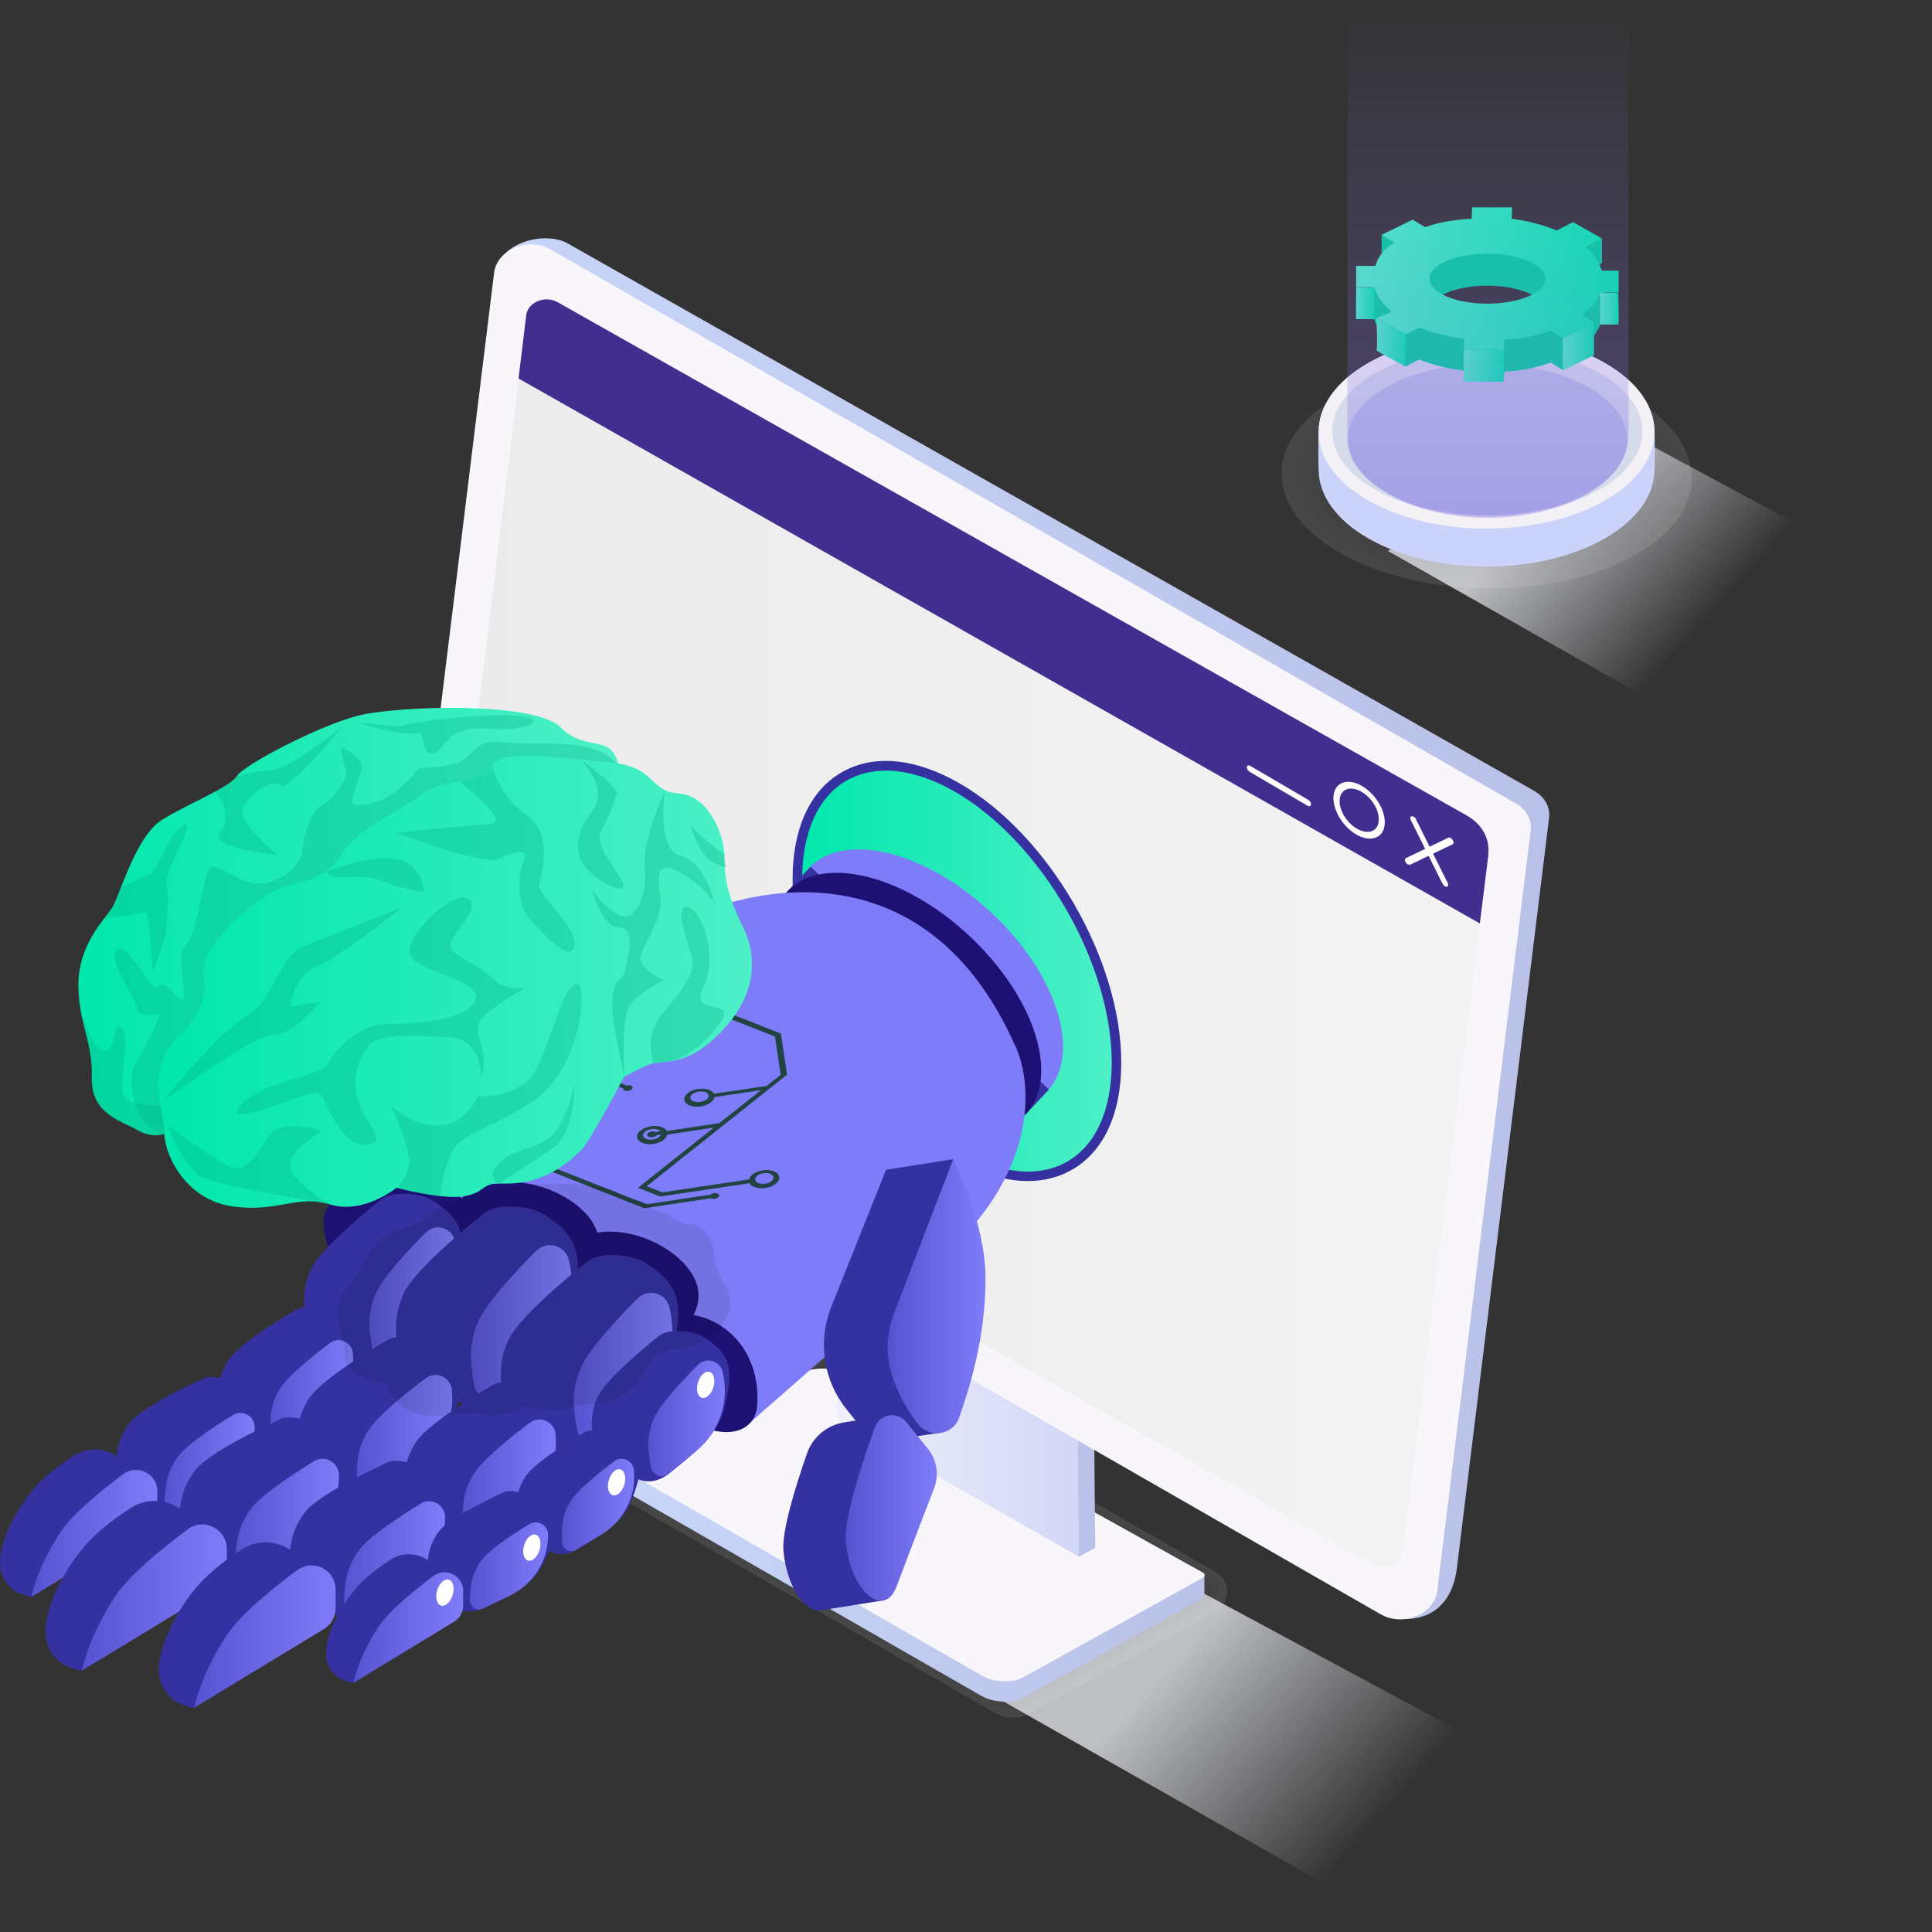 <svg xmlns="http://www.w3.org/2000/svg" width="300" height="300" viewBox="0 0 300 300" fill="none"><rect x="0" y="0" width="300" height="300" fill="#333333" stroke="none"/><g clip-path="url(#clip0_7_502)"><path style="mix-blend-mode:multiply" d="M254.289 283.696L219.344 300.275L154.816 263.635L187.049 247.488L254.289 283.696Z" fill="url(#paint0_linear_7_502)"></path><g style="mix-blend-mode:multiply" opacity="0.1"><g style="mix-blend-mode:multiply"><path d="M157.219 266.686C158.174 266.686 159.068 266.47 159.838 266.039L188.589 250.292C189.822 249.614 190.531 248.443 190.562 247.18C190.562 245.916 189.884 244.776 188.713 244.098L129.701 210.17C128.961 209.738 128.036 209.492 127.081 209.492C126.126 209.492 125.232 209.708 124.462 210.139L95.711 225.886C94.478 226.564 93.769 227.735 93.739 228.998C93.739 230.262 94.416 231.402 95.588 232.08L154.6 266.008C155.339 266.439 156.264 266.686 157.219 266.686Z" fill="white"></path></g><g style="mix-blend-mode:multiply"><path d="M95.742 225.948C94.54 226.626 93.8 227.766 93.8 229.029C93.8 230.262 94.478 231.402 95.618 232.08L154.631 266.008C155.37 266.439 156.295 266.686 157.25 266.655C158.174 266.655 159.099 266.409 159.869 266.008L188.59 250.261C189.791 249.583 190.531 248.443 190.531 247.18C190.531 245.947 189.853 244.807 188.713 244.129L129.731 210.201C128.992 209.769 128.067 209.523 127.112 209.523C126.157 209.523 125.263 209.738 124.493 210.17L95.742 225.917V225.948Z" fill="#FEFEFE"></path></g><g style="mix-blend-mode:multiply"><path d="M95.772 225.978C94.571 226.626 93.862 227.766 93.862 228.998C93.862 230.231 94.54 231.34 95.68 232.018L154.692 265.947C155.432 266.378 156.356 266.594 157.311 266.594C158.236 266.594 159.191 266.347 159.9 265.916L188.589 250.2C189.791 249.553 190.5 248.412 190.5 247.18C190.5 245.947 189.853 244.838 188.682 244.16L129.762 210.262C129.023 209.831 128.098 209.584 127.143 209.584C126.188 209.584 125.294 209.8 124.524 210.201L95.772 225.948V225.978Z" fill="#FDFDFD"></path></g><g style="mix-blend-mode:multiply"><path d="M95.772 226.009C94.601 226.656 93.893 227.796 93.862 228.998C93.862 230.2 94.509 231.309 95.649 231.987L154.661 265.916C155.401 266.347 156.325 266.563 157.281 266.563C158.174 266.563 159.16 266.285 159.869 265.885L188.528 250.2C189.699 249.552 190.408 248.412 190.438 247.21C190.438 246.009 189.791 244.899 188.651 244.252L129.762 210.386C129.053 209.985 128.067 209.677 127.174 209.677C126.218 209.677 125.325 209.862 124.554 210.293L95.803 226.04L95.772 226.009Z" fill="#FCFCFC"></path></g><g style="mix-blend-mode:multiply"><path d="M95.803 226.04C94.632 226.687 93.954 227.796 93.924 228.998C93.924 230.2 94.571 231.279 95.68 231.926L154.692 265.854C155.432 266.285 156.356 266.501 157.312 266.47C158.205 266.47 159.191 266.193 159.9 265.792L188.528 250.107C189.699 249.46 190.377 248.351 190.408 247.149C190.408 245.978 189.761 244.868 188.651 244.221L129.793 210.355C129.084 209.954 128.098 209.646 127.205 209.646C126.28 209.646 125.356 209.831 124.585 210.262L95.834 226.009L95.803 226.04Z" fill="#FBFBFB"></path></g><g style="mix-blend-mode:multiply"><path d="M95.834 226.102C94.694 226.749 93.985 227.827 93.985 229.029C93.985 230.2 94.632 231.279 95.71 231.926L154.723 265.854C155.462 266.285 156.387 266.501 157.342 266.47C158.205 266.47 159.222 266.162 159.931 265.792L188.528 250.138C189.668 249.491 190.377 248.412 190.377 247.21C190.377 246.039 189.729 244.961 188.651 244.314L129.824 210.478C129.146 210.077 128.129 209.769 127.235 209.769C126.311 209.738 125.386 209.954 124.616 210.355L95.865 226.102H95.834Z" fill="#FAFAFB"></path></g><g style="mix-blend-mode:multiply"><path d="M95.834 226.132C94.694 226.78 94.016 227.827 94.016 228.998C94.016 230.169 94.632 231.217 95.741 231.864L154.753 265.792C155.493 266.224 156.418 266.439 157.373 266.409C158.236 266.409 159.253 266.1 159.931 265.7L188.497 250.045C189.637 249.429 190.315 248.351 190.315 247.18C190.315 246.039 189.699 244.961 188.589 244.314L129.793 210.509C129.115 210.108 128.098 209.769 127.204 209.769C126.28 209.738 125.355 209.923 124.585 210.355L95.834 226.102V226.132Z" fill="#F9F9FA"></path></g><g style="mix-blend-mode:multiply"><path d="M95.865 226.163C94.755 226.78 94.077 227.858 94.047 228.998C94.047 230.139 94.663 231.186 95.742 231.833L154.754 265.762C155.493 266.193 156.418 266.409 157.373 266.347C158.205 266.347 159.253 266.008 159.931 265.638L188.466 250.015C189.575 249.398 190.253 248.32 190.284 247.18C190.284 246.039 189.668 244.992 188.589 244.345L129.824 210.54C129.146 210.139 128.098 209.8 127.235 209.8C126.311 209.769 125.386 209.954 124.616 210.386L95.865 226.132V226.163Z" fill="#F8F8F9"></path></g><g style="mix-blend-mode:multiply"><path d="M95.896 226.194C94.786 226.81 94.108 227.858 94.108 228.998C94.108 230.139 94.725 231.155 95.772 231.772L154.785 265.7C155.524 266.131 156.449 266.347 157.404 266.285C158.236 266.285 159.284 265.946 159.962 265.577L188.466 249.984C189.576 249.368 190.254 248.32 190.254 247.18C190.254 246.07 189.637 245.023 188.59 244.406L129.855 210.632C129.208 210.262 128.129 209.893 127.297 209.893C126.372 209.831 125.448 210.047 124.678 210.447L95.927 226.194H95.896Z" fill="#F7F7F8"></path></g><g style="mix-blend-mode:multiply"><path d="M95.896 226.256C94.786 226.872 94.139 227.889 94.139 229.029C94.139 230.138 94.755 231.155 95.803 231.772L154.815 265.7C155.555 266.131 156.479 266.316 157.435 266.285C158.236 266.285 159.345 265.916 159.992 265.577L188.435 249.984C189.545 249.367 190.192 248.351 190.192 247.21C190.192 246.101 189.576 245.084 188.528 244.468L129.824 210.725C129.177 210.355 128.098 209.985 127.266 209.985C126.342 209.923 125.417 210.108 124.647 210.54L95.896 226.286V226.256Z" fill="#F6F6F7"></path></g><g style="mix-blend-mode:multiply"><path d="M95.927 226.286C94.848 226.903 94.201 227.92 94.201 229.029C94.201 230.138 94.786 231.125 95.834 231.741L154.846 265.669C155.586 266.1 156.541 266.285 157.466 266.224C158.267 266.224 159.376 265.854 159.993 265.484L188.405 249.922C189.483 249.337 190.13 248.289 190.13 247.18C190.13 246.101 189.545 245.084 188.497 244.468L129.855 210.725C129.238 210.355 128.098 209.954 127.297 209.954C126.373 209.892 125.448 210.077 124.678 210.509L95.927 226.256V226.286Z" fill="#F5F5F6"></path></g><g style="mix-blend-mode:multiply"><path d="M95.957 226.317C94.879 226.903 94.263 227.92 94.232 228.998C94.232 230.077 94.817 231.063 95.834 231.679L154.846 265.608C155.586 266.039 156.541 266.224 157.466 266.162C158.236 266.162 159.376 265.762 159.993 265.423L188.374 249.861C189.452 249.275 190.069 248.258 190.1 247.18C190.1 246.101 189.514 245.115 188.497 244.499L129.886 210.786C129.269 210.416 128.129 210.016 127.328 210.016C126.434 209.954 125.479 210.139 124.708 210.54L95.957 226.287V226.317Z" fill="#F4F4F5"></path></g><g style="mix-blend-mode:multiply"><path d="M95.957 226.348C94.91 226.934 94.263 227.92 94.263 228.998C94.263 230.046 94.848 231.032 95.865 231.648L154.877 265.577C155.617 266.008 156.572 266.193 157.496 266.131C158.267 266.131 159.407 265.731 160.023 265.392L188.374 249.861C189.422 249.275 190.069 248.289 190.069 247.21C190.069 246.163 189.483 245.177 188.466 244.591L129.885 210.909C129.269 210.57 128.129 210.139 127.359 210.139C126.465 210.077 125.51 210.231 124.739 210.663L95.988 226.41L95.957 226.348Z" fill="#F3F3F4"></path></g><g style="mix-blend-mode:multiply"><path d="M95.988 226.41C94.94 226.995 94.324 227.951 94.324 229.029C94.324 230.077 94.909 231.032 95.895 231.618L154.908 265.546C155.647 265.977 156.602 266.162 157.527 266.07C158.266 266.07 159.437 265.638 160.054 265.33L188.373 249.83C189.421 249.244 190.037 248.289 190.037 247.21C190.037 246.163 189.483 245.207 188.466 244.622L129.916 210.94C129.33 210.601 128.159 210.139 127.389 210.139C126.495 210.047 125.54 210.231 124.801 210.663L96.049 226.41H95.988Z" fill="#F2F2F3"></path></g><g style="mix-blend-mode:multiply"><path d="M96.019 226.441C95.002 227.026 94.386 227.981 94.355 229.029C94.355 230.046 94.909 231.001 95.895 231.587L154.908 265.515C155.647 265.946 156.603 266.131 157.527 266.039C158.267 266.039 159.438 265.607 160.023 265.268L188.312 249.768C189.329 249.213 189.945 248.227 189.976 247.18C189.976 246.163 189.421 245.207 188.435 244.622L129.916 210.971C129.331 210.632 128.129 210.17 127.389 210.17C126.496 210.077 125.54 210.262 124.801 210.663L96.05 226.41L96.019 226.441Z" fill="#F1F1F3"></path></g><g style="mix-blend-mode:multiply"><path d="M96.019 226.471C95.002 227.026 94.385 227.981 94.385 228.998C94.385 230.015 94.94 230.94 95.895 231.525L154.908 265.453C155.647 265.885 156.603 266.07 157.496 265.946C158.236 265.946 159.407 265.484 159.992 265.176L188.25 249.706C189.267 249.152 189.853 248.196 189.884 247.18C189.884 246.163 189.329 245.238 188.374 244.653L129.885 211.033C129.3 210.694 128.098 210.231 127.358 210.231C126.465 210.139 125.509 210.293 124.77 210.725L96.019 226.471V226.471Z" fill="#F0F0F2"></path></g><g style="mix-blend-mode:multiply"><path d="M96.05 226.502C95.033 227.057 94.447 227.981 94.447 228.998C94.447 229.984 95.002 230.909 95.957 231.494L154.969 265.423C155.709 265.854 156.664 266.008 157.558 265.916C158.267 265.916 159.499 265.453 160.054 265.145L188.281 249.676C189.298 249.121 189.884 248.196 189.884 247.18C189.884 246.193 189.329 245.269 188.374 244.684L129.916 211.064C129.362 210.725 128.129 210.231 127.389 210.231C126.496 210.139 125.54 210.293 124.801 210.725L96.05 226.471V226.502Z" fill="#EFF0F1"></path></g><g style="mix-blend-mode:multiply"><path d="M96.08 226.533C95.094 227.088 94.509 228.012 94.509 228.998C94.509 229.984 95.033 230.878 95.988 231.433L155 265.361C155.74 265.792 156.695 265.946 157.589 265.854C158.297 265.854 159.53 265.361 160.085 265.053L188.281 249.614C189.267 249.059 189.853 248.135 189.853 247.149C189.853 246.163 189.329 245.269 188.374 244.714L129.978 211.125C129.423 210.817 128.19 210.293 127.482 210.293C126.588 210.17 125.633 210.355 124.893 210.755L96.142 226.502L96.08 226.533Z" fill="#EEEFF0"></path></g><g style="mix-blend-mode:multiply"><path d="M96.08 226.595C95.094 227.149 94.54 228.043 94.509 229.029C94.509 229.984 95.033 230.909 95.957 231.433L154.969 265.361C155.709 265.792 156.664 265.946 157.558 265.823C158.236 265.823 159.499 265.33 160.023 265.022L188.189 249.614C189.175 249.059 189.729 248.166 189.76 247.18C189.76 246.224 189.236 245.331 188.312 244.776L129.947 211.187C129.423 210.879 128.129 210.355 127.451 210.355C126.588 210.231 125.602 210.386 124.862 210.817L96.111 226.564L96.08 226.595Z" fill="#EDEEEF"></path></g><g style="mix-blend-mode:multiply"><path d="M96.111 226.625C95.156 227.149 94.571 228.043 94.571 229.029C94.571 229.984 95.094 230.878 96.019 231.402L155.031 265.33C155.771 265.761 156.726 265.916 157.62 265.792C158.298 265.792 159.561 265.299 160.085 264.991L188.189 249.583C189.144 249.059 189.73 248.166 189.73 247.18C189.73 246.224 189.206 245.361 188.281 244.807L129.947 211.248C129.423 210.94 128.129 210.386 127.451 210.386C126.588 210.262 125.602 210.416 124.862 210.848L96.111 226.595V226.625Z" fill="#ECEDEE"></path></g><g style="mix-blend-mode:multiply"><path d="M96.142 226.656C95.187 227.18 94.632 228.074 94.632 228.998C94.632 229.923 95.156 230.816 96.05 231.34L155.062 265.268C155.802 265.7 156.757 265.854 157.651 265.731C158.298 265.731 159.592 265.207 160.116 264.93L188.189 249.552C189.144 249.029 189.699 248.135 189.699 247.21C189.699 246.286 189.175 245.423 188.281 244.868L129.978 211.341C129.454 211.033 128.16 210.478 127.482 210.478C126.619 210.355 125.633 210.478 124.893 210.909L96.142 226.656V226.656Z" fill="#EBECED"></path></g><g style="mix-blend-mode:multiply"><path d="M96.173 226.687C95.249 227.211 94.694 228.074 94.694 228.998C94.694 229.923 95.187 230.786 96.081 231.31L155.093 265.238C155.833 265.669 156.788 265.823 157.682 265.669C158.329 265.669 159.623 265.145 160.147 264.837L188.189 249.46C189.114 248.936 189.668 248.073 189.699 247.149C189.699 246.224 189.206 245.361 188.312 244.868L130.04 211.341C129.547 211.064 128.191 210.478 127.544 210.478C126.681 210.355 125.695 210.478 124.955 210.909L96.204 226.656L96.173 226.687Z" fill="#EAEBEC"></path></g><g style="mix-blend-mode:multiply"><path d="M96.173 226.749C95.249 227.273 94.725 228.105 94.694 229.029C94.694 229.923 95.187 230.786 96.081 231.279L155.093 265.207C155.833 265.638 156.819 265.792 157.681 265.638C158.298 265.638 159.623 265.084 160.116 264.806L188.127 249.46C189.052 248.936 189.576 248.104 189.607 247.18C189.607 246.286 189.114 245.423 188.22 244.93L129.978 211.433C129.485 211.156 128.129 210.571 127.513 210.571C126.65 210.416 125.664 210.571 124.924 211.002L96.173 226.749V226.749Z" fill="#E9EAEB"></path></g><g style="mix-blend-mode:multiply"><path d="M96.204 226.78C95.31 227.273 94.755 228.105 94.755 229.029C94.755 229.923 95.248 230.755 96.111 231.248L155.123 265.176C155.832 265.608 156.849 265.731 157.712 265.608C158.328 265.608 159.684 265.053 160.146 264.775L188.127 249.46C189.021 248.967 189.575 248.135 189.575 247.211C189.575 246.317 189.082 245.485 188.22 244.992L130.009 211.526C129.546 211.249 128.16 210.632 127.543 210.632C126.68 210.478 125.694 210.632 124.955 211.033L96.204 226.78V226.78Z" fill="#E8E9EB"></path></g><g style="mix-blend-mode:multiply"><path d="M96.234 226.81C95.341 227.304 94.817 228.136 94.817 228.998C94.817 229.861 95.31 230.693 96.142 231.186L155.154 265.114C155.863 265.546 156.88 265.669 157.743 265.515C158.328 265.515 159.715 264.93 160.177 264.683L188.127 249.368C189.021 248.875 189.545 248.043 189.545 247.18C189.545 246.317 189.051 245.485 188.219 244.992L130.039 211.526C129.577 211.249 128.19 210.632 127.574 210.632C126.711 210.478 125.725 210.632 124.986 211.033L96.234 226.78V226.81Z" fill="#E7E8EA"></path></g><g style="mix-blend-mode:multiply"><path d="M96.234 226.841C95.341 227.334 94.848 228.135 94.817 228.998C94.817 229.861 95.279 230.662 96.142 231.155L155.154 265.083C155.863 265.515 156.88 265.638 157.743 265.484C158.328 265.484 159.715 264.899 160.177 264.621L188.096 249.337C188.99 248.844 189.483 248.042 189.514 247.18C189.514 246.317 189.051 245.515 188.219 245.022L130.101 211.587C129.639 211.31 128.221 210.694 127.636 210.694C126.804 210.54 125.787 210.694 125.047 211.094L96.296 226.841H96.234Z" fill="#E6E7E9"></path></g><g style="mix-blend-mode:multiply"><path d="M96.265 226.903C95.403 227.396 94.879 228.166 94.879 229.029C94.879 229.861 95.341 230.662 96.173 231.125L155.185 265.053C155.894 265.484 156.911 265.607 157.774 265.453C158.328 265.453 159.746 264.837 160.177 264.59L188.066 249.306C188.928 248.813 189.452 248.042 189.452 247.18C189.452 246.348 188.99 245.546 188.158 245.084L130.07 211.68C129.639 211.433 128.19 210.755 127.636 210.755C126.804 210.601 125.787 210.725 125.047 211.125L96.296 226.872L96.265 226.903Z" fill="#E5E6E8"></path></g><g style="mix-blend-mode:multiply"><path d="M96.296 226.934C95.433 227.396 94.94 228.197 94.94 229.029C94.94 229.861 95.403 230.632 96.204 231.094L155.216 265.022C155.925 265.453 156.942 265.577 157.805 265.392C158.359 265.392 159.777 264.775 160.208 264.529L188.066 249.275C188.928 248.813 189.422 248.012 189.422 247.18C189.422 246.348 188.959 245.577 188.158 245.115L130.101 211.711C129.67 211.464 128.221 210.786 127.667 210.786C126.835 210.601 125.818 210.755 125.078 211.156L96.327 226.903L96.296 226.934Z" fill="#E4E5E7"></path></g><g style="mix-blend-mode:multiply"><path d="M96.296 226.965C95.464 227.427 94.971 228.197 94.971 229.029C94.971 229.83 95.433 230.601 96.204 231.063L155.216 264.991C155.925 265.423 156.942 265.546 157.805 265.361C158.328 265.361 159.777 264.714 160.208 264.467L188.035 249.244C188.867 248.782 189.36 248.012 189.36 247.18C189.36 246.378 188.928 245.608 188.127 245.146L130.101 211.772C129.67 211.526 128.191 210.848 127.667 210.848C126.835 210.663 125.818 210.786 125.078 211.218L96.327 226.965H96.296Z" fill="#E3E4E6"></path></g><g style="mix-blend-mode:multiply"><path d="M96.327 226.995C95.495 227.458 95.033 228.197 95.002 228.998C95.002 229.8 95.433 230.539 96.235 231.001L155.247 264.93C155.956 265.361 156.972 265.484 157.835 265.299C158.359 265.299 159.807 264.652 160.239 264.406L188.004 249.183C188.836 248.72 189.298 247.981 189.329 247.18C189.329 246.378 188.898 245.639 188.096 245.177L130.101 211.834C129.701 211.587 128.191 210.879 127.667 210.879C126.835 210.694 125.818 210.817 125.078 211.218L96.327 226.964V226.995Z" fill="#E2E3E5"></path></g><g style="mix-blend-mode:multiply"><path d="M96.358 227.026C95.557 227.488 95.064 228.197 95.064 228.998C95.064 229.769 95.495 230.508 96.266 230.94L155.278 264.868C155.986 265.299 157.003 265.392 157.866 265.207C158.359 265.207 159.869 264.529 160.239 264.313L187.973 249.121C188.774 248.659 189.267 247.95 189.267 247.149C189.267 246.378 188.836 245.639 188.066 245.207L130.101 211.865C129.701 211.649 128.191 210.909 127.667 210.909C126.835 210.725 125.818 210.848 125.078 211.248L96.327 226.995L96.358 227.026Z" fill="#E1E2E4"></path></g><g style="mix-blend-mode:multiply"><path d="M96.358 227.088C95.556 227.519 95.094 228.259 95.094 229.029C95.094 229.799 95.526 230.508 96.265 230.94L155.277 264.868C155.986 265.299 157.003 265.392 157.866 265.207C158.359 265.207 159.869 264.529 160.239 264.313L187.942 249.121C188.743 248.69 189.206 247.95 189.206 247.18C189.206 246.409 188.774 245.7 188.035 245.269L130.101 211.957C129.731 211.741 128.19 211.002 127.697 211.002C126.865 210.817 125.848 210.909 125.109 211.341L96.358 227.088V227.088Z" fill="#E0E1E3"></path></g><g style="mix-blend-mode:multiply"><path d="M96.388 227.119C95.618 227.55 95.156 228.259 95.125 229.029C95.125 229.769 95.526 230.478 96.296 230.909L155.308 264.837C156.017 265.269 157.034 265.361 157.897 265.176C158.359 265.176 159.9 264.467 160.27 264.252L187.942 249.09C188.712 248.659 189.175 247.95 189.206 247.18C189.206 246.44 188.805 245.731 188.035 245.3L130.163 212.019C129.793 211.803 128.221 211.033 127.759 211.033C126.958 210.817 125.91 210.94 125.17 211.341L96.419 227.088L96.388 227.119Z" fill="#E0E0E3"></path></g><g style="mix-blend-mode:multiply"><path d="M96.419 227.149C95.649 227.581 95.187 228.259 95.187 228.998C95.187 229.738 95.587 230.416 96.327 230.847L155.339 264.775C156.048 265.176 157.065 265.299 157.928 265.083C158.39 265.083 159.931 264.375 160.3 264.159L187.942 249.028C188.713 248.597 189.144 247.919 189.175 247.18C189.175 246.44 188.774 245.762 188.035 245.331L130.193 212.05C129.824 211.834 128.252 211.063 127.79 211.063C126.989 210.848 125.941 210.971 125.201 211.372L96.45 227.118L96.419 227.149Z" fill="#DFDFE2"></path></g><g style="mix-blend-mode:multiply"><path d="M96.419 227.18C95.649 227.612 95.218 228.289 95.218 228.998C95.218 229.707 95.618 230.385 96.327 230.816L155.339 264.745C156.048 265.145 157.096 265.268 157.928 265.053C158.359 265.053 159.931 264.313 160.27 264.128L187.881 248.998C188.651 248.566 189.082 247.888 189.082 247.18C189.082 246.471 188.682 245.793 187.973 245.361L130.163 212.111C129.824 211.895 128.221 211.125 127.759 211.125C126.958 210.909 125.91 211.002 125.17 211.433L96.419 227.18V227.18Z" fill="#DEDEE1"></path></g><g style="mix-blend-mode:multiply"><path d="M96.45 227.242C95.711 227.642 95.279 228.32 95.279 229.029C95.279 229.738 95.68 230.385 96.389 230.786L155.401 264.714C156.11 265.114 157.157 265.238 157.989 265.022C158.421 265.022 159.992 264.282 160.331 264.097L187.911 248.998C188.651 248.597 189.082 247.919 189.082 247.21C189.082 246.502 188.682 245.855 188.004 245.454L130.224 212.235C129.885 212.05 128.252 211.248 127.852 211.248C127.05 211.033 126.003 211.125 125.263 211.526L96.512 227.273L96.45 227.242Z" fill="#DDDDE0"></path></g><g style="mix-blend-mode:multiply"><path d="M96.481 227.273C95.742 227.673 95.341 228.32 95.31 229.029C95.31 229.707 95.68 230.354 96.389 230.755L155.401 264.683C156.11 265.084 157.157 265.207 157.989 264.96C158.39 264.96 159.992 264.19 160.331 264.005L187.881 248.905C188.62 248.505 189.021 247.858 189.052 247.149C189.052 246.471 188.682 245.824 187.973 245.423L130.224 212.204C129.916 212.019 128.252 211.187 127.852 211.187C127.05 210.971 126.003 211.064 125.294 211.464L96.543 227.211L96.481 227.273Z" fill="#DCDCDF"></path></g><g style="mix-blend-mode:multiply"><path d="M96.481 227.303C95.772 227.704 95.341 228.351 95.341 229.029C95.341 229.707 95.711 230.323 96.389 230.724L155.401 264.652C156.11 265.053 157.157 265.145 157.959 264.929C158.359 264.929 159.993 264.159 160.301 263.974L187.819 248.905C188.528 248.505 188.959 247.858 188.959 247.18C188.959 246.502 188.59 245.885 187.912 245.485L130.194 212.296C129.886 212.111 128.221 211.279 127.821 211.279C127.02 211.033 125.972 211.125 125.263 211.557L96.512 227.303H96.481Z" fill="#DBDBDE"></path></g><g style="mix-blend-mode:multiply"><path d="M96.512 227.334C95.803 227.735 95.403 228.351 95.403 228.998C95.403 229.646 95.772 230.262 96.419 230.662L155.432 264.591C156.14 264.991 157.188 265.084 157.989 264.837C158.359 264.837 160.023 264.036 160.331 263.882L187.819 248.844C188.528 248.443 188.928 247.827 188.928 247.18C188.928 246.533 188.559 245.916 187.912 245.516L130.224 212.327C129.916 212.142 128.252 211.31 127.852 211.31C127.05 211.064 126.003 211.156 125.294 211.557L96.543 227.303L96.512 227.334Z" fill="#DADADD"></path></g><g style="mix-blend-mode:multiply"><path d="M96.543 227.365C95.865 227.735 95.464 228.351 95.464 228.998C95.464 229.646 95.834 230.231 96.481 230.601L155.493 264.529C156.202 264.93 157.25 265.022 158.051 264.775C158.421 264.775 160.085 263.974 160.362 263.789L187.788 248.751C188.466 248.381 188.867 247.765 188.898 247.118C188.898 246.471 188.559 245.885 187.881 245.516L130.225 212.358C129.947 212.204 128.222 211.31 127.852 211.31C127.081 211.064 126.034 211.156 125.294 211.557L96.543 227.303V227.365Z" fill="#D9D9DC"></path></g><g style="mix-blend-mode:multiply"><path d="M96.543 227.427C95.865 227.796 95.495 228.382 95.464 229.029C95.464 229.645 95.803 230.231 96.451 230.601L155.463 264.529C156.171 264.929 157.219 265.022 158.02 264.775C158.359 264.775 160.054 263.943 160.332 263.789L187.727 248.782C188.405 248.412 188.774 247.827 188.805 247.18C188.805 246.563 188.466 245.978 187.819 245.608L130.225 212.481C129.947 212.327 128.222 211.433 127.883 211.433C127.112 211.187 126.064 211.248 125.325 211.68L96.574 227.427H96.543Z" fill="#D8D8DB"></path></g><g style="mix-blend-mode:multiply"><path d="M96.573 227.458C95.926 227.827 95.526 228.413 95.526 229.029C95.526 229.645 95.865 230.2 96.481 230.57L155.493 264.498C156.202 264.899 157.25 264.991 158.051 264.714C158.39 264.714 160.085 263.882 160.362 263.728L187.726 248.72C188.374 248.351 188.774 247.765 188.774 247.149C188.774 246.532 188.435 245.978 187.819 245.608L130.255 212.481C130.008 212.327 128.252 211.433 127.913 211.433C127.143 211.187 126.095 211.248 125.355 211.649L96.604 227.396L96.573 227.458Z" fill="#D7D7DB"></path></g><g style="mix-blend-mode:multiply"><path d="M96.604 227.488C95.957 227.858 95.587 228.413 95.587 228.998C95.587 229.584 95.926 230.138 96.543 230.508L155.555 264.436C156.264 264.837 157.311 264.929 158.113 264.652C158.421 264.652 160.146 263.789 160.424 263.666L187.757 248.69C188.404 248.32 188.774 247.765 188.774 247.18C188.774 246.594 188.435 246.039 187.819 245.67L130.286 212.573C130.039 212.419 128.252 211.495 127.944 211.495C127.174 211.218 126.126 211.31 125.386 211.711L96.635 227.457L96.604 227.488Z" fill="#D6D6DA"></path></g><g style="mix-blend-mode:multiply"><path d="M96.635 227.519C95.988 227.858 95.649 228.413 95.618 228.998C95.618 229.584 95.926 230.108 96.543 230.477L155.555 264.406C156.264 264.806 157.311 264.899 158.113 264.621C158.421 264.621 160.146 263.758 160.393 263.604L187.696 248.659C188.343 248.32 188.682 247.765 188.713 247.18C188.713 246.594 188.404 246.07 187.788 245.7L130.286 212.635C130.039 212.512 128.252 211.557 127.944 211.557C127.174 211.279 126.126 211.341 125.386 211.772L96.635 227.519V227.519Z" fill="#D5D5D9"></path></g><g style="mix-blend-mode:multiply"><path d="M96.635 227.581C96.019 227.92 95.649 228.474 95.649 229.029C95.649 229.584 95.957 230.108 96.543 230.447L155.555 264.375C156.264 264.775 157.312 264.837 158.113 264.56C158.39 264.56 160.177 263.666 160.393 263.543L187.665 248.597C188.281 248.258 188.651 247.703 188.651 247.149C188.651 246.594 188.343 246.07 187.757 245.731L130.286 212.666C130.07 212.543 128.252 211.587 127.944 211.587C127.174 211.31 126.126 211.372 125.386 211.772L96.635 227.519V227.581Z" fill="#D4D4D8"></path></g><g style="mix-blend-mode:multiply"><path d="M96.666 227.612C96.05 227.951 95.711 228.474 95.711 229.029C95.711 229.584 96.019 230.077 96.604 230.416L155.617 264.344C156.325 264.745 157.373 264.806 158.174 264.529C158.452 264.529 160.239 263.635 160.455 263.512L187.696 248.597C188.312 248.258 188.651 247.734 188.651 247.18C188.651 246.625 188.343 246.132 187.788 245.793L130.348 212.758C130.132 212.635 128.314 211.649 128.036 211.649C127.266 211.372 126.218 211.433 125.479 211.834L96.728 227.581L96.666 227.612Z" fill="#D3D3D7"></path></g><g style="mix-blend-mode:multiply"><path d="M96.697 227.642C96.111 227.981 95.772 228.474 95.772 229.029C95.772 229.553 96.081 230.046 96.635 230.385L155.647 264.313C156.356 264.714 157.435 264.775 158.205 264.498C158.452 264.498 160.27 263.574 160.486 263.481L187.696 248.597C188.281 248.258 188.62 247.765 188.62 247.21C188.62 246.687 188.312 246.194 187.758 245.855L130.348 212.851C130.132 212.728 128.283 211.742 128.037 211.742C127.297 211.464 126.218 211.526 125.479 211.926L96.728 227.673L96.697 227.642Z" fill="#D2D2D6"></path></g><g style="mix-blend-mode:multiply"><path d="M96.697 227.673C96.111 227.981 95.803 228.474 95.772 228.998C95.772 229.522 96.05 229.984 96.605 230.323L155.617 264.251C156.325 264.652 157.404 264.714 158.174 264.406C158.421 264.406 160.239 263.481 160.424 263.358L187.603 248.474C188.189 248.166 188.497 247.673 188.528 247.149C188.528 246.625 188.251 246.163 187.696 245.824L130.348 212.82C130.163 212.697 128.283 211.711 128.037 211.711C127.297 211.402 126.218 211.464 125.479 211.865L96.728 227.612L96.697 227.673Z" fill="#D1D1D5"></path></g><g style="mix-blend-mode:multiply"><path d="M96.728 227.735C96.173 228.043 95.834 228.536 95.834 229.029C95.834 229.522 96.112 229.984 96.635 230.293L155.648 264.221C156.356 264.621 157.435 264.683 158.205 264.375C158.421 264.375 160.27 263.42 160.455 263.327L187.573 248.474C188.127 248.166 188.466 247.673 188.466 247.18C188.466 246.687 188.189 246.224 187.665 245.916L130.348 212.943C130.163 212.851 128.283 211.834 128.037 211.834C127.297 211.526 126.219 211.587 125.479 211.988L96.728 227.735V227.735Z" fill="#D0D1D4"></path></g><g style="mix-blend-mode:multiply"><path d="M96.758 227.766C96.204 228.074 95.895 228.536 95.895 229.029C95.895 229.522 96.173 229.954 96.697 230.262L155.709 264.19C156.418 264.591 157.496 264.652 158.267 264.344C158.482 264.344 160.331 263.389 160.516 263.296L187.603 248.443C188.158 248.135 188.466 247.673 188.466 247.18C188.466 246.687 188.189 246.255 187.665 245.947L130.378 213.005C130.224 212.913 128.314 211.865 128.098 211.865C127.358 211.557 126.28 211.618 125.54 212.019L96.789 227.766H96.758Z" fill="#CFD0D3"></path></g><g style="mix-blend-mode:multiply"><path d="M96.758 227.796C96.204 228.105 95.926 228.536 95.895 229.029C95.895 229.491 96.173 229.923 96.666 230.231L155.678 264.159C156.387 264.56 157.465 264.621 158.236 264.282C158.421 264.282 160.3 263.296 160.485 263.235L187.542 248.412C188.096 248.104 188.374 247.673 188.404 247.18C188.404 246.717 188.127 246.286 187.634 245.978L130.378 213.036C130.224 212.943 128.283 211.895 128.098 211.895C127.358 211.587 126.28 211.618 125.54 212.019L96.789 227.766L96.758 227.796Z" fill="#CECFD3"></path></g><g style="mix-blend-mode:multiply"><path d="M96.789 227.827C96.265 228.105 95.957 228.567 95.957 228.998C95.957 229.46 96.204 229.861 96.697 230.169L155.709 264.097C156.387 264.498 157.496 264.529 158.267 264.221C158.451 264.221 160.362 263.235 160.485 263.142L187.511 248.35C188.035 248.073 188.343 247.611 188.343 247.18C188.343 246.717 188.096 246.317 187.603 246.009L130.378 213.097C130.378 213.097 128.283 211.957 128.098 211.957C127.358 211.618 126.28 211.68 125.54 212.08L96.789 227.827V227.827Z" fill="#CDCED2"></path></g><g style="mix-blend-mode:multiply"><path d="M96.82 227.858C96.296 228.135 96.019 228.567 96.019 228.998C96.019 229.43 96.265 229.83 96.758 230.138L155.771 264.067C156.448 264.467 157.558 264.498 158.328 264.19C158.482 264.19 160.424 263.173 160.547 263.111L187.542 248.32C188.065 248.042 188.343 247.611 188.343 247.18C188.343 246.748 188.096 246.348 187.603 246.07L130.409 213.19C130.409 213.19 128.314 212.019 128.129 212.019C127.389 211.68 126.311 211.741 125.571 212.142L96.82 227.889V227.858Z" fill="#CCCDD1"></path></g><g style="mix-blend-mode:multiply"><path d="M96.82 227.92C96.327 228.197 96.05 228.598 96.05 229.029C96.05 229.461 96.296 229.83 96.759 230.108L155.771 264.036C156.449 264.436 157.558 264.467 158.328 264.128C158.483 264.128 160.424 263.111 160.547 263.05L187.511 248.289C188.004 248.012 188.281 247.611 188.281 247.18C188.281 246.779 188.035 246.378 187.573 246.101L130.409 213.221C130.409 213.221 128.283 212.05 128.129 212.05C127.42 211.711 126.311 211.742 125.571 212.142L96.82 227.889V227.92Z" fill="#CBCCD0"></path></g><g style="mix-blend-mode:multiply"><path d="M96.851 227.951C96.358 228.228 96.111 228.629 96.081 229.029C96.081 229.43 96.296 229.83 96.758 230.077L155.771 264.005C156.449 264.406 157.558 264.436 158.328 264.098C158.452 264.098 160.424 263.05 160.547 262.988L187.48 248.227C187.973 247.95 188.22 247.549 188.251 247.149C188.251 246.748 188.035 246.378 187.573 246.101L130.44 213.252C130.44 213.252 128.314 212.081 128.191 212.081C127.482 211.742 126.372 211.772 125.633 212.173L96.882 227.92L96.851 227.951Z" fill="#CACBCF"></path></g><g style="mix-blend-mode:multiply"><path d="M96.882 227.981C96.42 228.259 96.142 228.628 96.142 229.029C96.142 229.399 96.358 229.799 96.82 230.046L155.832 263.974C156.51 264.375 157.62 264.406 158.39 264.067C158.513 264.067 160.486 263.019 160.578 262.957L187.48 248.227C187.942 247.95 188.22 247.58 188.22 247.18C188.22 246.81 188.004 246.44 187.542 246.163L130.471 213.344C130.471 213.344 128.345 212.142 128.222 212.142C127.513 211.803 126.403 211.834 125.664 212.234L96.913 227.981H96.882Z" fill="#C9CACE"></path></g><g style="mix-blend-mode:multiply"><path d="M96.882 228.012C96.42 228.259 96.173 228.628 96.173 228.998C96.173 229.368 96.389 229.738 96.82 229.984L155.832 263.912C156.51 264.313 157.62 264.344 158.39 263.974C158.483 263.974 160.486 262.896 160.578 262.865L187.449 248.166C187.912 247.919 188.158 247.549 188.158 247.18C188.158 246.81 187.942 246.44 187.511 246.193L130.471 213.375C130.471 213.375 128.345 212.173 128.221 212.173C127.513 211.803 126.403 211.834 125.664 212.234L96.913 227.981L96.882 228.012Z" fill="#C8C9CD"></path></g><g style="mix-blend-mode:multiply"><path d="M96.913 228.074C96.481 228.32 96.235 228.659 96.235 229.029C96.235 229.368 96.451 229.738 96.851 229.954L155.863 263.882C156.541 264.282 157.651 264.313 158.421 263.943C158.514 263.943 160.517 262.865 160.609 262.834L187.45 248.135C187.881 247.888 188.127 247.549 188.127 247.18C188.127 246.841 187.912 246.471 187.511 246.255L130.502 213.467C130.502 213.467 128.345 212.265 128.252 212.265C127.544 211.896 126.434 211.926 125.695 212.327L96.944 228.074H96.913Z" fill="#C7C8CC"></path></g><g style="mix-blend-mode:multiply"><path d="M96.943 228.105C96.512 228.351 96.296 228.69 96.265 229.029C96.265 229.368 96.45 229.707 96.851 229.923L155.863 263.851C156.541 264.252 157.681 264.252 158.421 263.913C158.482 263.913 160.547 262.803 160.608 262.772L187.387 248.104C187.819 247.858 188.034 247.519 188.065 247.18C188.065 246.841 187.88 246.502 187.48 246.286L130.501 213.529C130.501 213.529 128.344 212.296 128.283 212.296C127.574 211.926 126.465 211.957 125.725 212.358L96.974 228.105H96.943Z" fill="#C6C7CB"></path></g><g style="mix-blend-mode:multiply"><path d="M96.943 228.135C96.512 228.382 96.296 228.69 96.296 229.029C96.296 229.337 96.481 229.676 96.882 229.892L155.894 263.82C156.572 264.221 157.712 264.221 158.421 263.851C158.482 263.851 160.547 262.742 160.578 262.711L187.326 248.042C187.757 247.796 187.973 247.488 187.973 247.149C187.973 246.841 187.788 246.502 187.388 246.286L130.44 213.529C130.44 213.529 128.283 212.296 128.221 212.296C127.513 211.926 126.403 211.926 125.694 212.327L96.943 228.074V228.135Z" fill="#C5C6CB"></path></g><g style="mix-blend-mode:multiply"><path d="M96.974 228.166C96.573 228.382 96.358 228.69 96.358 228.998C96.358 229.306 96.543 229.615 96.912 229.83L155.925 263.758C156.602 264.159 157.743 264.159 158.451 263.758C158.482 263.758 160.578 262.618 160.609 262.618L187.326 247.981C187.726 247.765 187.942 247.457 187.942 247.149C187.942 246.841 187.757 246.532 187.387 246.317L130.471 213.59C130.471 213.59 128.283 212.358 128.252 212.358C127.574 211.988 126.434 211.988 125.725 212.389L96.974 228.135V228.166Z" fill="#C4C5CA"></path></g><g style="mix-blend-mode:multiply"><path d="M97.005 228.228C96.604 228.444 96.419 228.752 96.389 229.029C96.389 229.306 96.574 229.615 96.912 229.83L155.925 263.759C156.603 264.159 157.743 264.159 158.452 263.759C158.452 263.759 160.578 262.618 160.609 262.618L187.295 248.012C187.696 247.796 187.881 247.488 187.911 247.21C187.911 246.933 187.727 246.625 187.388 246.44L130.502 213.714C130.502 213.714 128.314 212.481 128.283 212.481C127.605 212.08 126.465 212.111 125.756 212.481L97.005 228.228V228.228Z" fill="#C3C4C9"></path></g><g style="mix-blend-mode:multiply"><path d="M97.036 228.259C96.666 228.474 96.45 228.752 96.45 229.029C96.45 229.306 96.604 229.584 96.974 229.769L155.986 263.697C156.664 264.097 157.804 264.097 158.513 263.697C158.513 263.697 160.639 262.526 160.67 262.526L187.326 247.919C187.696 247.703 187.911 247.426 187.911 247.149C187.911 246.871 187.757 246.594 187.388 246.409L130.563 213.714C130.563 213.714 128.375 212.45 128.345 212.45C127.667 212.05 126.526 212.05 125.818 212.45L97.067 228.197L97.036 228.259Z" fill="#C2C3C8"></path></g><g style="mix-blend-mode:multiply"><path d="M187.356 246.471L128.344 212.543C127.666 212.142 126.526 212.142 125.817 212.543L97.066 228.29C96.358 228.69 96.327 229.337 97.005 229.738L156.017 263.666C156.695 264.067 157.835 264.067 158.544 263.666L187.295 247.919C188.004 247.519 188.034 246.871 187.356 246.471Z" fill="#C1C2C7"></path></g></g><path d="M97.282 228.351H101.196V229.06L124.554 216.395C126.372 215.347 129.516 215.47 131.611 216.672L183.104 245.331V244.776H187.018V247.796C187.018 247.796 186.925 248.042 186.802 248.135L158.945 263.574C157.25 264.56 154.291 264.436 152.319 263.296L97.467 231.803C97.313 231.71 97.251 231.525 97.282 231.371H97.251V228.351H97.282Z" fill="url(#paint1_linear_7_502)"></path><path d="M97.498 227.889C97.221 228.043 97.221 228.475 97.498 228.629L152.35 260.122C154.322 261.263 157.281 261.386 158.975 260.4L186.833 244.961C187.11 244.807 187.11 244.437 186.895 244.252L131.642 213.498C129.546 212.296 126.372 212.173 124.585 213.221L97.529 227.858L97.498 227.889Z" fill="#F8F6FB"></path><path d="M157.589 158.646C145.232 151.651 131.919 158.492 132.042 171.743L167.573 241.725L170.069 240.339L169.484 177.998C169.422 170.325 164.707 162.683 157.589 158.646V158.646Z" fill="url(#paint2_linear_7_502)"></path><path d="M155.093 160.033C142.736 153.038 129.423 159.879 129.547 173.129L129.978 220.401L167.542 241.725L166.957 179.385C166.895 171.743 162.18 164.07 155.062 160.033H155.093Z" fill="url(#paint3_linear_7_502)"></path><path d="M240.545 126.967L226.215 243.574C225.846 246.717 224.089 251.432 218.049 251.401C217.31 251.401 216.447 251.309 215.553 251.124C215.553 251.124 215.492 251.124 215.461 251.124H215.399L169.884 223.729L167.388 222.219L153.367 213.806L129.793 199.631L67.329 162.067C65.696 161.142 64.833 159.54 65.018 157.906L77.005 42.255C77.16 41.053 77.745 40.067 78.546 39.266C80.981 36.924 85.541 36.338 88.13 37.786L117.467 54.396L208.989 106.228L238.234 122.807C239.867 123.732 240.73 125.334 240.545 126.967V126.967Z" fill="url(#paint4_linear_7_502)"></path><path d="M235.368 124.749L85.511 38.742C82.028 36.739 77.19 38.742 76.728 42.317L62.214 160.433C61.998 162.097 62.892 163.731 64.494 164.655L214.382 250.662C217.864 252.665 222.702 250.662 223.165 247.087L237.679 128.97C237.894 127.306 237.001 125.673 235.368 124.749V124.749Z" fill="#F8F6FB"></path><path d="M231.146 132.792L228.927 150.911L227.017 166.319L225.63 177.629L223.072 198.275L217.834 240.832C217.587 242.804 214.937 243.913 213.026 242.835L205.569 238.613L188.374 228.875L176.633 222.25L156.972 211.156L143.937 203.76L124.616 192.852L71.89 163.084C69.517 161.759 68.254 159.417 68.531 157.013L81.782 48.942C82.028 46.97 84.679 45.891 86.589 46.97L95.557 52.024L114.878 62.932L127.913 70.297L147.574 81.422L159.345 88.078L175.678 97.292L188.651 104.595L205.446 114.087L227.849 126.721C230.191 128.077 231.485 130.388 231.177 132.823L231.146 132.792Z" fill="url(#paint5_linear_7_502)"></path><path d="M231.115 132.73L229.79 143.392L80.518 58.772L81.72 48.88C81.998 46.939 84.617 45.83 86.558 46.908L114.816 62.871L147.512 81.329L159.284 87.985L175.616 97.199L227.756 126.628C230.129 127.953 231.392 130.265 231.084 132.699L231.115 132.73Z" fill="#412E8E"></path><path d="M203.042 125.118L194.044 119.849C193.797 119.695 193.582 119.356 193.612 119.109C193.612 118.863 193.89 118.77 194.136 118.924L203.134 124.194C203.412 124.348 203.597 124.687 203.566 124.934C203.566 125.18 203.288 125.272 203.042 125.118Z" fill="white"></path><path d="M224.335 137.599C224.335 137.599 224.089 137.383 223.996 137.229L219.066 127.337C218.912 127.06 218.973 126.782 219.22 126.752C219.436 126.721 219.744 126.906 219.867 127.214L224.798 137.106C224.952 137.383 224.89 137.66 224.644 137.691C224.551 137.691 224.428 137.691 224.335 137.63V137.599Z" fill="white"></path><path d="M218.573 134.209C218.573 134.209 218.357 134.055 218.296 133.932C218.111 133.654 218.111 133.346 218.296 133.254L224.89 130.08C225.075 129.987 225.383 130.141 225.568 130.419C225.753 130.696 225.753 131.004 225.568 131.097L218.974 134.271C218.974 134.271 218.727 134.271 218.604 134.209H218.573Z" fill="white"></path><path d="M211.516 122.068C209.328 120.773 207.325 121.421 207.079 123.485C206.832 125.55 208.404 128.292 210.561 129.556C212.749 130.85 214.752 130.203 214.998 128.138C215.276 126.074 213.673 123.331 211.516 122.068ZM214.074 127.584C213.889 129.155 212.348 129.648 210.684 128.662C209.02 127.707 207.818 125.612 208.034 124.04C208.219 122.468 209.76 121.975 211.424 122.961C213.088 123.917 214.29 125.981 214.074 127.584Z" fill="white"></path><path d="M148.652 122.314C162.334 130.203 173.397 149.37 173.336 165.086C173.274 180.802 162.18 187.15 148.467 179.262C134.785 171.373 123.722 152.205 123.784 136.489C123.815 120.773 134.939 114.425 148.621 122.314H148.652Z" fill="url(#paint6_linear_7_502)"></path><path d="M148.128 179.878C134.261 171.866 123.014 152.39 123.075 136.459C123.075 128.601 125.818 122.715 130.718 119.911C135.648 117.076 142.15 117.692 149.053 121.667C162.92 129.679 174.168 149.155 174.106 165.086C174.106 172.945 171.364 178.83 166.464 181.635C164.43 182.806 162.119 183.391 159.623 183.391C156.079 183.391 152.165 182.22 148.128 179.878V179.878ZM131.457 121.205C127.02 123.763 124.585 129.186 124.554 136.489C124.524 151.959 135.432 170.849 148.868 178.615C155.278 182.312 161.256 182.929 165.724 180.371C170.162 177.813 172.596 172.39 172.627 165.086C172.658 149.617 161.749 130.727 148.313 122.961C144.523 120.773 140.856 119.664 137.559 119.664C135.309 119.664 133.275 120.188 131.457 121.205Z" fill="#3531A1"></path><path d="M153.891 141.666C164.122 151.219 168.036 163.607 162.674 169.37C157.312 175.132 144.646 172.051 134.416 162.498C124.185 152.945 120.271 140.557 125.633 134.794C130.995 129.032 143.66 132.114 153.891 141.666Z" fill="#7F7CF9"></path><path d="M125.855 134.591L122.279 138.42L159.3 173.003L162.876 169.175L125.855 134.591Z" fill="#3531A1"></path><path d="M150.501 145.303C160.732 154.856 164.646 167.243 159.284 173.006C153.922 178.769 141.257 175.687 131.026 166.134C120.795 156.581 116.881 144.193 122.243 138.431C127.605 132.668 140.271 135.75 150.501 145.303Z" fill="#1D1273"></path><path d="M157.712 162.498C160.917 169.801 160.116 183.822 145.108 196.18C134.477 204.931 115.833 221.479 115.833 221.479L105.572 215.748L73.431 198.337L51.613 186.503C51.613 186.503 89.763 151.558 103.384 144.163C117.59 136.459 144.307 132.144 157.681 162.498H157.712Z" fill="#7F7CF9"></path><path d="M58.609 186.072L106.312 203.914C114.94 207.273 116.697 211.526 117.498 216.425C118.299 221.294 114.601 223.667 109.27 221.664L59.287 202.743C53.956 200.74 51.182 196.21 50.381 191.341C49.58 186.473 53.278 184.1 58.609 186.103V186.072Z" fill="#1D1273"></path><path d="M105.849 204.037C111.704 204.037 117.621 208.906 117.621 217.103C117.621 221.325 111.704 219.322 105.849 219.322C99.994 219.322 95.249 215.902 95.249 211.68C95.249 207.458 99.994 204.037 105.849 204.037V204.037Z" fill="#1D1273"></path><path d="M94.694 191.249C101.412 191.249 108.469 196.272 108.469 201.11C108.469 205.948 103.014 209.862 96.296 209.862C89.579 209.862 84.124 205.948 84.124 201.11C84.124 196.272 87.945 191.249 94.663 191.249H94.694Z" fill="#1D1273"></path><path d="M79.07 183.514C85.819 183.514 92.999 188.106 92.999 192.975C92.999 197.844 87.514 201.788 80.765 201.788C74.017 201.788 68.531 197.844 68.531 192.975C68.531 188.106 72.322 183.514 79.101 183.514H79.07Z" fill="#1D1273"></path><path d="M62.954 182.775C68.809 182.775 73.554 186.195 73.554 190.417C73.554 194.639 68.809 198.059 62.954 198.059C57.099 198.059 50.258 193.838 50.258 189.616C50.258 185.394 57.099 182.775 62.954 182.775V182.775Z" fill="#1D1273"></path><path d="M59.256 186.195C60.951 184.839 65.326 185.301 67.052 186.349C72.352 189.585 72.537 192.512 70.781 199.446C69.579 204.253 63.909 208.352 61.259 210.54C59.071 212.358 57.006 212.327 55.712 211.865L50.442 209.954C49.148 209.492 48.193 208.352 47.916 207.027C47.268 203.76 46.621 200.74 48.255 197.166C49.549 194.3 55.435 189.277 59.225 186.226L59.256 186.195Z" fill="#3531A1"></path><path d="M66.189 191.341C67.607 189.893 70.072 190.602 70.565 192.543C71.86 197.782 70.041 203.298 65.881 206.719L61.012 210.725C59.872 211.649 58.147 211.033 57.869 209.584C57.315 206.688 56.945 203.976 58.393 200.771C59.533 198.275 63.354 194.146 66.189 191.311V191.341Z" fill="url(#paint7_linear_7_502)"></path><path d="M46.036 203.359C47.638 202.404 51.244 203.329 52.6 204.407C56.698 207.766 56.482 210.262 54.171 215.902C52.569 219.815 47.299 222.589 44.803 224.098C42.739 225.362 41.013 225.115 39.965 224.53L35.743 222.28C34.696 221.726 34.048 220.678 33.987 219.507C33.833 216.672 33.648 214.053 35.435 211.248C36.884 208.999 42.43 205.455 46.005 203.359H46.036Z" fill="#3531A1"></path><path d="M51.244 208.537C52.63 207.489 54.603 208.383 54.788 210.077C55.25 214.638 53.062 219.076 49.117 221.479L44.526 224.283C43.447 224.931 42.061 224.191 41.999 222.958C41.876 220.462 41.907 218.12 43.509 215.593C44.772 213.621 48.501 210.601 51.244 208.537V208.537Z" fill="url(#paint8_linear_7_502)"></path><path d="M31.491 214.053C33.186 213.282 36.699 214.546 37.901 215.747C41.629 219.476 41.167 221.972 38.332 227.334C36.36 231.063 30.844 233.312 28.194 234.576C26.006 235.624 24.311 235.192 23.356 234.545L19.38 231.895C18.394 231.248 17.84 230.138 17.901 228.967C18.024 226.132 18.086 223.513 20.182 220.894C21.846 218.798 27.732 215.84 31.491 214.083V214.053Z" fill="#3531A1"></path><path d="M36.175 219.723C37.654 218.829 39.534 219.877 39.534 221.603C39.534 226.194 36.915 230.385 32.785 232.388L27.947 234.73C26.807 235.285 25.513 234.422 25.574 233.158C25.698 230.662 25.944 228.32 27.793 225.978C29.241 224.16 33.248 221.51 36.175 219.723V219.723Z" fill="url(#paint9_linear_7_502)"></path><path d="M11.461 226.04C13.34 224.807 15.744 224.746 17.716 225.855L22.554 228.567C22.554 228.567 18.271 231.34 14.542 235.316C10.813 239.26 4.897 247.95 4.897 247.95C4.897 247.95 1.137 247.611 0.182 244.098C-0.773 240.585 2.185 234.638 5.452 230.94C7.146 229.029 9.519 227.273 11.461 226.04V226.04Z" fill="#3531A1"></path><path d="M19.134 228.906C21.322 227.273 24.434 228.844 24.434 231.556V234.206C24.434 235.377 23.818 236.425 22.832 237.041L4.897 247.95C4.897 247.95 5.637 243.697 9.304 238.027C11.122 235.192 15.528 231.587 19.134 228.906V228.906Z" fill="url(#paint10_linear_7_502)"></path><path d="M75.311 188.321C77.283 186.75 82.275 187.274 84.278 188.476C90.38 192.173 90.565 195.563 88.562 203.544C87.175 209.091 80.673 213.775 77.622 216.302C75.095 218.398 72.753 218.367 71.243 217.812L65.203 215.593C63.724 215.039 62.615 213.775 62.307 212.204C61.536 208.444 60.797 204.993 62.676 200.863C64.186 197.566 70.935 191.804 75.311 188.291V188.321Z" fill="#3531A1"></path><path d="M83.292 194.238C84.926 192.574 87.761 193.375 88.315 195.625C89.825 201.665 87.73 207.982 82.923 211.926L77.314 216.549C75.989 217.627 74.017 216.918 73.678 215.254C73.031 211.926 72.63 208.814 74.294 205.116C75.588 202.25 79.995 197.505 83.262 194.207L83.292 194.238Z" fill="url(#paint11_linear_7_502)"></path><path d="M60.088 208.074C61.937 206.996 66.097 208.044 67.638 209.307C72.353 213.159 72.106 216.056 69.456 222.527C67.607 227.026 61.567 230.2 58.67 231.987C56.298 233.436 54.295 233.128 53.124 232.511L48.285 229.923C47.084 229.276 46.313 228.074 46.252 226.718C46.067 223.451 45.851 220.462 47.947 217.196C49.611 214.607 56.02 210.54 60.119 208.105L60.088 208.074Z" fill="#3531A1"></path><path d="M66.097 214.022C67.669 212.82 69.98 213.837 70.165 215.809C70.689 221.079 68.162 226.163 63.663 228.906L58.362 232.111C57.13 232.85 55.527 232.018 55.466 230.57C55.312 227.704 55.343 224.992 57.222 222.096C58.671 219.846 62.954 216.364 66.128 213.991L66.097 214.022Z" fill="url(#paint12_linear_7_502)"></path><path d="M43.355 220.37C45.296 219.476 49.333 220.925 50.751 222.342C55.065 226.656 54.51 229.491 51.244 235.685C48.964 239.999 42.615 242.557 39.596 244.036C37.069 245.238 35.127 244.745 34.018 244.006L29.457 240.955C28.348 240.215 27.701 238.921 27.731 237.565C27.855 234.299 27.947 231.279 30.351 228.259C32.261 225.824 39.041 222.434 43.355 220.431V220.37Z" fill="#3531A1"></path><path d="M48.748 226.903C50.443 225.855 52.63 227.088 52.63 229.091C52.63 234.391 49.611 239.198 44.865 241.509L39.287 244.19C37.993 244.807 36.483 243.821 36.545 242.372C36.668 239.506 36.976 236.825 39.102 234.114C40.766 232.018 45.389 228.967 48.748 226.903V226.903Z" fill="url(#paint13_linear_7_502)"></path><path d="M20.274 234.175C22.431 232.758 25.205 232.696 27.454 233.96L33.001 237.103C33.001 237.103 28.07 240.308 23.787 244.868C19.504 249.429 12.693 259.413 12.693 259.413C12.693 259.413 8.348 259.044 7.27 255.007C6.191 250.97 9.581 244.129 13.341 239.845C15.282 237.658 18.024 235.624 20.243 234.206L20.274 234.175Z" fill="#3531A1"></path><path d="M29.118 237.473C31.645 235.593 35.22 237.411 35.22 240.554V243.605C35.22 244.93 34.511 246.163 33.371 246.871L12.724 259.413C12.724 259.413 13.556 254.545 17.809 247.981C19.935 244.714 24.989 240.554 29.118 237.503V237.473Z" fill="url(#paint14_linear_7_502)"></path><path d="M91.273 195.841C93.184 194.3 98.084 194.824 100.025 195.995C106.003 199.6 106.158 202.928 104.216 210.694C102.86 216.117 96.512 220.678 93.523 223.143C91.058 225.177 88.747 225.146 87.298 224.622L81.382 222.465C79.933 221.941 78.855 220.678 78.547 219.168C77.807 215.501 77.067 212.111 78.916 208.105C80.396 204.9 86.99 199.261 91.243 195.841H91.273Z" fill="#3531A1"></path><path d="M99.039 201.603C100.641 200.001 103.384 200.771 103.939 202.959C105.387 208.845 103.353 215.039 98.669 218.891L93.184 223.39C91.921 224.438 89.948 223.76 89.64 222.126C88.993 218.891 88.623 215.84 90.257 212.234C91.52 209.43 95.834 204.808 99.008 201.603H99.039Z" fill="url(#paint15_linear_7_502)"></path><path d="M76.39 215.1C78.177 214.022 82.245 215.07 83.755 216.302C88.346 220.062 88.1 222.897 85.511 229.214C83.724 233.621 77.807 236.702 75.003 238.428C72.692 239.845 70.75 239.568 69.579 238.921L64.865 236.394C63.694 235.778 62.954 234.576 62.892 233.282C62.707 230.077 62.492 227.149 64.526 224.006C66.159 221.479 72.414 217.504 76.39 215.131V215.1Z" fill="#3531A1"></path><path d="M82.276 220.924C83.816 219.753 86.066 220.74 86.251 222.65C86.775 227.796 84.309 232.758 79.903 235.439L74.757 238.582C73.555 239.321 71.983 238.489 71.921 237.072C71.767 234.268 71.798 231.648 73.616 228.813C75.034 226.595 79.225 223.205 82.306 220.894L82.276 220.924Z" fill="url(#paint16_linear_7_502)"></path><path d="M60.057 227.119C61.937 226.225 65.912 227.642 67.268 229.029C71.459 233.251 70.935 236.024 67.761 242.033C65.542 246.224 59.348 248.72 56.39 250.169C53.925 251.371 52.045 250.878 50.936 250.138L46.498 247.149C45.389 246.409 44.772 245.177 44.834 243.852C44.957 240.647 45.05 237.719 47.392 234.761C49.272 232.388 55.866 229.091 60.088 227.119H60.057Z" fill="#3531A1"></path><path d="M65.327 233.466C66.991 232.45 69.086 233.651 69.117 235.593C69.117 240.739 66.189 245.454 61.536 247.703L56.082 250.323C54.818 250.939 53.339 249.953 53.401 248.566C53.524 245.762 53.832 243.143 55.897 240.523C57.53 238.459 62.029 235.5 65.327 233.497V233.466Z" fill="url(#paint17_linear_7_502)"></path><path d="M37.562 240.585C39.688 239.198 42.369 239.137 44.588 240.369L50.011 243.42C50.011 243.42 45.204 246.532 41.013 251.001C36.822 255.438 30.197 265.207 30.197 265.207C30.197 265.207 25.975 264.837 24.896 260.893C23.818 256.948 27.146 250.292 30.813 246.101C32.724 243.944 35.404 241.972 37.562 240.585V240.585Z" fill="#3531A1"></path><path d="M46.159 243.821C48.624 241.972 52.106 243.759 52.106 246.81V249.768C52.106 251.062 51.428 252.264 50.319 252.942L30.166 265.176C30.166 265.176 30.998 260.399 35.127 254.021C37.192 250.847 42.122 246.779 46.159 243.79V243.821Z" fill="url(#paint18_linear_7_502)"></path><path d="M102.336 207.427C103.816 206.225 107.637 206.626 109.147 207.551C113.769 210.355 113.923 212.943 112.413 218.952C111.365 223.143 106.435 226.718 104.124 228.629C102.213 230.231 100.426 230.2 99.286 229.769L94.694 228.105C93.554 227.704 92.722 226.718 92.506 225.547C91.921 222.681 91.366 220.062 92.784 216.949C93.924 214.453 99.039 210.077 102.367 207.396L102.336 207.427Z" fill="#3531A1"></path><path d="M108.376 211.926C109.609 210.663 111.766 211.279 112.197 212.974C113.338 217.535 111.735 222.342 108.099 225.331L103.846 228.844C102.86 229.676 101.35 229.122 101.104 227.858C100.611 225.331 100.302 222.958 101.566 220.185C102.552 217.997 105.911 214.422 108.376 211.926Z" fill="url(#paint19_linear_7_502)"></path><path d="M90.781 222.404C92.167 221.572 95.341 222.404 96.512 223.328C100.087 226.256 99.902 228.444 97.899 233.343C96.512 236.764 91.921 239.168 89.733 240.523C87.915 241.633 86.436 241.386 85.511 240.924L81.844 238.952C80.95 238.459 80.365 237.534 80.303 236.517C80.149 234.021 79.995 231.772 81.567 229.306C82.83 227.334 87.699 224.253 90.781 222.404V222.404Z" fill="#3531A1"></path><path d="M95.341 226.903C96.543 226.009 98.269 226.749 98.423 228.259C98.824 232.234 96.913 236.117 93.493 238.212L89.487 240.647C88.562 241.232 87.329 240.585 87.299 239.476C87.175 237.288 87.206 235.254 88.624 233.066C89.733 231.34 92.969 228.721 95.372 226.903H95.341Z" fill="url(#paint20_linear_7_502)"></path><path d="M78.085 231.741C79.564 231.063 82.614 232.142 83.693 233.22C86.959 236.487 86.559 238.644 84.063 243.328C82.337 246.594 77.53 248.536 75.219 249.645C73.308 250.569 71.829 250.2 70.997 249.645L67.546 247.334C66.683 246.779 66.22 245.793 66.251 244.776C66.344 242.28 66.436 240 68.223 237.719C69.672 235.87 74.818 233.313 78.085 231.772V231.741Z" fill="#3531A1"></path><path d="M82.183 236.671C83.477 235.901 85.11 236.825 85.11 238.335C85.11 242.341 82.83 246.009 79.225 247.734L75.003 249.768C74.017 250.23 72.877 249.491 72.938 248.381C73.031 246.193 73.277 244.16 74.88 242.126C76.143 240.523 79.625 238.243 82.183 236.671V236.671Z" fill="url(#paint21_linear_7_502)"></path><path d="M60.612 242.187C62.245 241.109 64.341 241.078 66.066 242.033L70.288 244.406C70.288 244.406 66.559 246.841 63.293 250.292C60.057 253.743 54.88 261.324 54.88 261.324C54.88 261.324 51.583 261.047 50.782 257.965C49.95 254.914 52.538 249.737 55.404 246.471C56.883 244.807 58.979 243.266 60.643 242.187H60.612Z" fill="#3531A1"></path><path d="M67.299 244.714C69.209 243.297 71.921 244.653 71.921 247.025V249.337C71.921 250.354 71.397 251.278 70.534 251.802L54.88 261.324C54.88 261.324 55.527 257.626 58.732 252.665C60.334 250.199 64.186 247.056 67.299 244.714V244.714Z" fill="url(#paint22_linear_7_502)"></path><path d="M83.2 238.305C83.847 238.52 84.124 239.568 83.785 240.677C83.446 241.787 82.614 242.526 81.967 242.311C81.32 242.095 81.043 241.047 81.382 239.938C81.721 238.828 82.553 238.089 83.2 238.305Z" fill="white"></path><path d="M69.703 245.3C70.35 245.516 70.627 246.563 70.288 247.673C69.949 248.782 69.117 249.522 68.47 249.306C67.823 249.09 67.546 248.042 67.884 246.933C68.223 245.824 69.025 245.084 69.703 245.3Z" fill="white"></path><path d="M96.358 228.166C97.005 228.382 97.283 229.43 96.944 230.539C96.605 231.648 95.804 232.388 95.126 232.172C94.479 231.957 94.201 230.909 94.54 229.799C94.879 228.69 95.711 227.951 96.358 228.166Z" fill="white"></path><path d="M110.195 213.036C110.872 213.251 111.119 214.299 110.78 215.409C110.441 216.518 109.64 217.258 108.962 217.042C108.315 216.826 108.037 215.778 108.376 214.669C108.715 213.56 109.517 212.82 110.195 213.036Z" fill="white"></path><path d="M78.392 180.525C79.255 180.864 80.519 180.741 81.382 180.248L100.056 187.613L110.348 186.072C110.348 186.072 110.348 186.072 110.41 186.103C110.749 186.226 111.211 186.164 111.489 185.949C111.766 185.733 111.735 185.456 111.396 185.332C111.057 185.209 110.595 185.271 110.318 185.486C110.318 185.486 110.318 185.486 110.287 185.517L100.395 186.996L82.029 179.755C82.491 179.231 82.398 178.615 81.813 178.245L84.895 175.81L86.99 176.642C86.99 176.642 87.052 176.889 87.237 176.981C87.576 177.105 88.038 177.043 88.315 176.827C88.593 176.612 88.531 176.334 88.223 176.211C88.038 176.149 87.791 176.149 87.576 176.211L85.48 175.379L89.763 171.989L91.859 172.821C91.859 172.821 91.921 173.068 92.106 173.16C92.414 173.283 92.938 173.222 93.184 173.006C93.461 172.79 93.4 172.513 93.092 172.39C92.907 172.328 92.66 172.328 92.444 172.39L90.349 171.558L94.632 168.168L96.728 169C96.728 169 96.79 169.247 96.974 169.339C97.282 169.462 97.776 169.401 98.053 169.185C98.33 168.969 98.269 168.692 97.96 168.569C97.776 168.507 97.529 168.507 97.313 168.569L95.218 167.737L109.239 156.581L120.333 160.957L121.226 166.905L119.038 168.63L110.872 169.832C110.749 169.586 110.502 169.37 110.133 169.247C109.147 168.846 107.637 169.062 106.805 169.74C105.973 170.418 106.096 171.28 107.082 171.65C108.099 172.051 109.578 171.835 110.41 171.157C110.718 170.911 110.903 170.633 110.934 170.356L118.176 169.277L111.704 174.393L103.538 175.625C103.415 175.379 103.168 175.163 102.799 175.04C101.812 174.639 100.302 174.886 99.47 175.533C98.638 176.211 98.762 177.074 99.748 177.474C100.765 177.875 102.244 177.659 103.076 176.981C103.384 176.735 103.569 176.457 103.6 176.18L110.841 175.102L99.07 184.439L102.49 185.795L116.388 183.73C116.512 183.976 116.758 184.192 117.128 184.315C118.145 184.716 119.624 184.5 120.456 183.822C121.288 183.144 121.165 182.282 120.179 181.881C119.193 181.48 117.683 181.727 116.851 182.374C116.542 182.621 116.357 182.898 116.327 183.144L102.829 185.147L100.426 184.192L122.212 166.874L121.257 160.495L109.855 155.996L114.416 152.359L113.707 152.082L81.043 178.029C80.087 177.813 78.824 178.029 78.115 178.645C77.283 179.323 77.406 180.186 78.392 180.587V180.525ZM117.59 182.559C118.083 182.158 119.008 182.035 119.593 182.251C120.179 182.497 120.271 183.021 119.778 183.422C119.285 183.822 118.391 183.946 117.775 183.73C117.189 183.483 117.097 182.96 117.59 182.559ZM100.796 176.519C101.134 176.642 101.628 176.581 101.874 176.365C101.874 176.365 101.874 176.334 101.905 176.303L102.644 176.18C102.644 176.18 102.49 176.427 102.367 176.55C101.874 176.95 100.95 177.074 100.364 176.858C99.779 176.612 99.686 176.118 100.179 175.718C100.672 175.317 101.597 175.194 102.182 175.41C102.336 175.471 102.46 175.564 102.552 175.656L101.812 175.779C101.812 175.779 101.812 175.779 101.751 175.749C101.412 175.625 100.95 175.687 100.672 175.903C100.395 176.118 100.426 176.396 100.765 176.519H100.796ZM109.701 170.726C109.208 171.126 108.284 171.25 107.698 171.034C107.113 170.787 107.02 170.294 107.513 169.894C108.006 169.493 108.931 169.37 109.516 169.586C110.133 169.832 110.194 170.356 109.701 170.757V170.726ZM80.673 179.138L81.166 178.769C81.382 178.953 81.412 179.231 81.258 179.477L80.704 179.262C80.704 179.262 80.704 179.2 80.704 179.169L80.673 179.138ZM78.855 178.861C79.255 178.553 79.902 178.399 80.426 178.46L79.933 178.83C79.718 178.83 79.471 178.923 79.317 179.046C79.04 179.262 79.07 179.539 79.409 179.662C79.594 179.724 79.81 179.724 80.056 179.662L80.611 179.878C80.118 180.094 79.44 180.155 78.978 179.97C78.362 179.724 78.3 179.2 78.793 178.799L78.855 178.861Z" fill="#214342"></path><path d="M137.62 181.634L148.005 180.001L146.033 222.465L135.648 224.037L131.488 218.891C127.852 214.392 126.927 208.29 129.084 202.928L137.589 181.634H137.62Z" fill="#3531A1"></path><path d="M148.005 180.001C148.313 180.802 153.028 189.801 153.028 198.491C153.028 207.489 150.747 214.946 148.929 220.154C147.974 222.835 144.369 223.39 142.581 221.171C141.01 219.199 137.743 214.207 137.836 209.06C137.866 207.242 138.236 205.455 138.883 203.76L148.005 180.032V180.001Z" fill="url(#paint23_linear_7_502)"></path><path d="M131.087 220.863L138.268 219.723L137.189 248.505L127.328 250.076C125.078 250.292 122.212 246.625 121.658 240.893C121.35 237.873 123.445 231.063 125.294 225.732C126.188 223.143 128.406 221.294 131.087 220.863V220.863Z" fill="#3531A1"></path><path d="M140.702 220.801L144.061 224.931C145.478 226.656 145.848 229.029 145.047 231.094C143.26 235.716 140.178 243.79 139.192 246.409C137.312 251.34 132.104 247.303 131.334 239.352C130.995 235.839 133.892 227.057 135.864 221.603C136.603 219.538 139.315 219.107 140.702 220.801V220.801Z" fill="url(#paint24_linear_7_502)"></path><g opacity="0.3"><path opacity="0.3" d="M54.664 198.922L54.911 198.645H54.942L55.034 198.521C55.034 198.521 55.219 198.337 55.281 198.244C55.342 198.182 55.404 198.09 55.465 197.998L55.527 197.905C55.527 197.905 55.62 197.751 55.681 197.659C55.681 197.628 55.743 197.566 55.743 197.535C55.804 197.443 55.866 197.32 55.897 197.227C55.897 197.196 55.928 197.135 55.959 197.104C56.02 197.011 56.051 196.919 56.113 196.796C56.113 196.734 56.174 196.703 56.205 196.642C57.037 194.978 58.208 192.697 59.872 191.896C61.382 191.156 63.323 190.479 64.772 189.831C64.833 189.831 64.895 189.801 64.926 189.77L65.172 189.647C65.172 189.647 65.265 189.616 65.296 189.585C65.419 189.523 65.542 189.462 65.635 189.431H65.665C65.665 189.431 65.85 189.308 65.912 189.277L66.004 189.215C66.004 189.215 66.128 189.153 66.189 189.123L66.282 189.061C66.282 189.061 66.374 188.999 66.436 188.969L66.498 188.907C66.498 188.907 66.59 188.814 66.651 188.753C67.36 187.921 73.986 185.178 77.56 184.408C81.135 183.668 93.677 183.36 96.019 185.24C98.33 187.058 100.549 185.671 101.258 187.859C104.74 188.321 104.154 189.862 106.774 190.016C109.516 190.17 110.841 192.944 110.903 194.361C110.903 194.361 110.903 194.454 110.903 194.485C110.903 194.762 110.965 195.039 111.088 195.347C111.026 195.347 110.995 195.317 110.934 195.317C111.026 196.426 111.365 197.659 112.536 199.538C114.94 203.39 111.827 206.441 109.578 207.951C107.821 209.091 106.558 209.276 105.449 209.369C105.14 209.399 104.925 209.43 104.925 209.43H104.493C103.754 209.553 101.812 210.447 101.812 210.447C101.812 210.447 98.731 215.07 97.93 215.717C94.725 218.244 91.89 218.12 90.38 218.12C88.87 218.12 89.24 218.706 87.36 219.014C86.774 219.106 85.942 219.076 85.079 219.014C84.925 219.014 84.74 219.014 84.555 218.952H84.525C84.186 218.921 83.878 218.86 83.569 218.829H83.477C83.477 218.829 83.23 218.767 83.138 218.767C83.107 218.767 83.076 218.767 83.015 218.767C82.891 218.767 82.768 218.737 82.676 218.706C82.614 218.706 82.522 218.706 82.46 218.675H82.337C81.628 218.521 81.135 218.428 81.135 218.428C81.135 218.428 78.115 220.37 75.095 219.63L73.523 219.415C71.366 219.322 69.61 220.154 66.251 219.784C62.276 219.353 60.211 216.456 60.057 214.638H59.934C59.287 214.7 58.732 214.669 58.116 214.484C57.931 214.422 57.715 214.361 57.53 214.268C57.037 214.053 56.328 213.837 55.65 213.498C55.435 213.405 55.188 213.282 54.972 213.128C54.541 212.851 54.14 212.543 53.894 212.111C53.617 211.68 53.462 211.156 53.493 210.509C53.493 210.201 53.493 209.923 53.493 209.677C53.493 209.584 53.493 209.523 53.493 209.43C53.493 209.245 53.462 209.06 53.401 208.876C53.401 208.814 53.401 208.721 53.37 208.66C53.308 208.413 53.278 208.198 53.216 207.982C53.154 207.735 53.062 207.489 53 207.242C52.938 207.057 52.877 206.873 52.815 206.688C52.815 206.595 52.754 206.534 52.754 206.441C52.692 206.195 52.63 205.979 52.569 205.732C52.446 205.208 52.353 204.592 52.353 203.914C52.322 201.634 53.74 200.031 54.726 199.015L54.664 198.922Z" fill="black"></path></g><path d="M17.316 141.112C18.61 139.17 21.014 129.833 25.204 127.275C29.395 124.687 35.682 122.283 36.791 120.496C37.931 118.739 49.364 112.761 55.466 111.159C61.598 109.556 83.015 108.909 87.021 112.915C91.058 116.952 94.91 113.717 96.05 118.863C97.19 124.009 100.087 140.742 72.322 154.917C44.526 169.092 31.337 173.622 27.793 175.225C25.02 176.488 23.448 176.673 21.198 175.379C18.949 174.085 14.111 172.975 14.265 167.336C14.419 161.697 12.262 159.047 12.169 153.161C12.077 146.905 16.021 143.022 17.316 141.081V141.112Z" fill="url(#paint25_linear_7_502)"></path><path d="M21.353 156.581C21.106 154.886 16.175 148.508 18.302 147.367C20.212 146.35 23.263 154.393 24.712 153.192C26.16 151.99 28.317 156.828 28.563 154.64C28.81 152.452 27.238 148.353 28.933 146.659C30.628 144.964 31.553 136.15 32.569 134.733C33.217 133.839 37.469 137.229 40.15 137.229C42.831 137.229 46.683 134.825 46.93 132.144C47.176 129.494 48.378 125.858 49.826 125.149C51.275 124.41 54.418 121.051 53.678 119.356C52.939 117.661 52.939 115.966 52.939 115.966C52.939 115.966 57.037 117.661 56.082 119.818C55.127 122.006 54.634 124.656 54.634 124.656C54.634 124.656 55.373 125.611 58.732 124.41C62.122 123.208 65.019 119.325 65.019 119.325C65.019 119.325 68.624 119.078 70.812 118.585C73 118.092 73.462 114.733 77.807 115.196C82.152 115.689 83.6 115.319 87.945 115.566C92.29 115.812 98.33 117.26 97.837 125.95C97.344 134.64 84.432 160.125 62.676 170.263C40.951 180.402 27.547 177.998 23.417 175.102C20.582 173.099 19.565 167.12 21.229 164.717C22.924 162.313 24.866 157.475 24.866 157.475C24.866 157.475 21.476 158.215 21.229 156.52L21.353 156.581Z" fill="#00AE83" fill-opacity="0.31"></path><path d="M36.822 120.496C38.671 120.034 41.013 119.541 42.276 119.541C44.526 119.541 53.093 112.946 53.093 112.946C53.093 112.946 44.711 123.085 43.571 121.944C42.43 120.804 38.301 123.424 37.654 125.673C37.007 127.923 43.232 132.792 43.232 132.792C43.232 132.792 32.107 131.744 34.203 129.186C36.175 126.752 34.172 123.917 33.371 122.931C35.035 122.037 36.329 121.205 36.791 120.496H36.822Z" fill="#00AE83" fill-opacity="0.31"></path><path d="M18.918 137.475C19.565 137.907 21.815 135.996 22.924 135.873C24.373 135.719 26.314 128.97 28.656 128.015C30.505 127.275 25.359 135.657 25.852 137.445C26.345 139.232 25.852 142.93 25.852 144.224C25.852 145.518 23.726 150.973 23.726 150.973C23.726 150.973 23.417 146.32 23.263 144.532C23.109 142.745 22.77 141.636 22.77 141.636L16.176 142.653C16.607 142.067 17.008 141.574 17.285 141.173C17.686 140.557 18.209 139.201 18.887 137.537L18.918 137.475Z" fill="#00AE83" fill-opacity="0.31"></path><path d="M62.245 112.761C66.282 111.621 81.074 110.173 82.769 111.775C83.508 112.484 79.964 113.562 75.835 113.162C68.778 112.484 69.179 116.891 67.083 117.014C65.481 117.106 65.851 113.778 65.142 113.871C61.906 114.364 55.589 112.145 55.589 112.145C55.589 112.145 61.567 112.946 62.245 112.73V112.761Z" fill="#00AE83" fill-opacity="0.31"></path><path d="M15.713 163.022C17.963 163.915 17.593 159.262 18.363 159.416C21.137 159.909 17.716 168.754 19.565 170.602C21.414 172.451 33.494 171.743 33.494 171.743L33.062 173.129C30.474 174.177 28.748 174.855 27.762 175.286C24.989 176.55 23.417 176.735 21.168 175.441C18.918 174.146 14.08 173.037 14.234 167.398C14.357 163.176 13.155 160.618 12.539 157.136C13.34 159.047 14.45 162.56 15.713 163.053V163.022Z" fill="#00AE83" fill-opacity="0.31"></path><path d="M31.645 151.25C30.998 147.059 39.072 139.972 42.585 138.369C46.129 136.767 50.628 136.767 52.877 132.884C55.127 129.001 62.214 125.796 65.758 123.208C67.33 122.068 69.333 121.667 71.182 121.359C73.524 120.958 75.681 120.619 76.39 119.017C77.684 116.12 86.682 117.723 94.417 118.37C102.152 119.017 100.549 122.869 105.387 123.208C110.225 123.516 112.475 129.956 112.475 132.884C112.475 135.811 112.783 138.708 115.279 143.762C119.408 152.051 114.077 158.646 110.195 161.882C106.343 165.117 103.785 164.717 101.504 165.117C100.272 165.302 96.913 167.213 96.913 167.213C96.913 167.213 91.643 177.197 90.257 178.584C84.772 184.069 79.903 183.792 77.345 183.792C74.787 183.792 75.403 185.086 72.199 185.733C68.963 186.38 61.567 184.439 61.567 184.439C61.567 184.439 56.421 188.63 51.275 187.027C46.129 185.425 43.201 188.321 36.144 187.335C29.057 186.38 25.513 179.601 25.513 175.749C25.513 171.897 22.308 166.411 27.762 160.926C30.351 158.338 32.261 155.441 31.614 151.25H31.645Z" fill="url(#paint26_linear_7_502)"></path><path d="M68.039 174.762C72.23 174.762 74.171 170.263 74.171 170.263C74.171 170.263 80.303 170.571 82.861 166.72C84.494 164.285 86.374 157.167 88.131 154.085C88.531 153.407 90.812 150.418 90.195 157.043C89.795 161.203 87.514 167.736 82.861 170.91C75.773 175.749 71.582 175.749 69.98 179.292C69.117 181.203 68.624 183.761 68.347 185.733C65.111 185.363 61.598 184.469 61.598 184.469C61.598 184.469 63.54 182.528 63.54 180.278C63.54 178.029 60.643 171.588 60.643 171.588C60.643 171.588 63.879 174.793 68.039 174.793V174.762Z" fill="#00AE83" fill-opacity="0.31"></path><path d="M77.869 180.248C80.519 178.06 84.402 178.306 86.312 175.656C88.254 173.006 89.209 168.414 89.209 168.414C89.209 168.414 89.209 175.903 86.066 178.091C82.923 180.278 77.376 183.822 77.376 183.822C77.376 183.822 75.188 182.466 77.869 180.278V180.248Z" fill="#00AE83" fill-opacity="0.31"></path><path d="M107.575 149.309C107.328 147.614 104.801 141.543 106.25 140.927C108.653 139.972 111.673 148.323 109.27 153.161C106.866 157.999 113.8 154.948 112.197 158.276C111.982 158.738 108.962 163.114 104.863 164.563C103.815 164.84 102.244 164.994 102.244 164.994L101.504 165.086C101.504 165.086 99.809 160.895 102.952 157.29C106.096 153.654 107.791 151.004 107.544 149.309H107.575Z" fill="#00AE83" fill-opacity="0.31"></path><path d="M96.728 142.313C98.916 142.806 100.58 138.461 100.118 134.579C99.625 130.727 103.261 122.684 103.261 122.684C103.261 122.684 101.813 131.898 105.695 132.884C109.547 133.839 110.996 140.372 110.996 140.372C110.996 140.372 109.547 137.722 105.695 135.534C101.843 133.346 102.059 136.027 102.552 139.386C103.045 142.776 99.409 147.121 99.409 148.816C99.409 150.51 103.045 152.205 103.045 152.205C103.045 152.205 99.655 153.9 97.96 155.842C96.266 157.783 97.005 167.182 97.005 167.182C97.005 167.182 95.002 159.046 95.064 155.842C95.187 151.127 96.759 153.068 97.221 150.171C97.714 147.275 98.669 144.255 96.019 144.008C93.369 143.762 91.921 138.215 91.921 138.215C91.921 138.215 94.571 141.851 96.759 142.313H96.728Z" fill="#00AE83" fill-opacity="0.31"></path><path d="M110.379 131.096C111.489 132.021 112.136 132.422 112.506 132.637C112.506 132.73 112.506 132.822 112.506 132.915C112.506 133.531 112.629 134.116 112.814 134.764C112.074 134.517 111.242 134.178 110.472 133.747C108.654 132.791 107.082 128.077 107.082 128.077C107.082 128.077 108.284 129.402 110.349 131.096H110.379Z" fill="#00AE83" fill-opacity="0.31"></path><path d="M41.414 176.858C43.602 173.222 49.857 175.656 49.857 175.656C49.857 175.656 45.019 178.553 45.019 180.987C45.019 183.422 51.306 187.027 51.306 187.027L40.551 185.086C40.551 185.086 34.265 183.884 31.614 182.929C28.964 181.973 25.944 174.701 25.944 174.701C25.944 174.701 33.926 180.494 35.836 181.234C37.778 181.973 39.226 180.494 41.383 176.889L41.414 176.858Z" fill="#00AE83" fill-opacity="0.31"></path><path d="M38.271 157.783C42.862 155.133 43.109 148.6 47.207 146.905C51.306 145.21 62.43 140.896 62.43 140.896C62.43 140.896 52.538 148.846 49.149 150.048C45.759 151.25 45.05 156.335 45.05 156.335L49.642 155.595C49.642 155.595 45.543 160.68 42.4 160.68C39.257 160.68 25.174 171.157 25.174 171.157C25.174 171.157 33.71 160.433 38.301 157.783H38.271Z" fill="#00AE83" fill-opacity="0.31"></path><path d="M50.812 165.395C51.552 163.7 55.404 158.985 59.995 158.985C64.587 158.985 72.322 158.492 73.77 155.349C75.218 152.205 64.587 151.004 63.632 148.107C62.676 145.21 71.336 137.26 73.061 139.879C74.294 141.79 69.733 145.21 69.98 146.905C70.226 148.6 73.801 149.309 76.204 151.712C78.608 154.116 81.505 153.407 81.505 153.407C81.505 153.407 76.42 156.304 74.972 157.999C73.524 159.694 74.479 160.895 74.972 163.299C75.465 165.703 74.725 167.151 74.725 167.151C74.725 167.151 74.725 161.358 69.887 161.111C65.049 160.865 58.609 160.279 57.068 162.559C51.244 171.311 61.012 176.303 57.746 177.536C53.185 179.262 50.782 170.756 49.58 169.801C48.378 168.846 35.374 175.286 37.038 172.143C39.041 168.353 50.042 167.028 50.782 165.333L50.812 165.395Z" fill="#00AE83" fill-opacity="0.31"></path><path d="M71.243 121.39C73.585 120.989 75.742 120.65 76.451 119.048C76.451 119.048 77.406 123.485 81.782 126.597C86.127 129.741 83.939 135.781 83.724 137.475C83.477 139.17 91.119 145.056 88.808 147.614C87.945 148.538 85.172 145.919 82.522 143.022C79.872 140.126 80.58 135.534 81.32 133.623C82.06 131.682 79.625 132.175 77.468 133.377C75.28 134.579 61.536 129.309 61.536 129.309C61.536 129.309 72.445 128.2 76.081 127.953C79.44 127.707 72.322 122.16 71.305 121.39H71.243Z" fill="#00AE83" fill-opacity="0.31"></path><path d="M61.444 133.377C65.789 134.116 65.789 138.461 65.789 138.461C65.789 138.461 62.646 138.215 59.256 136.767C55.866 135.318 51.275 137.26 50.812 135.318C50.812 135.318 57.099 132.668 61.444 133.377V133.377Z" fill="#00AE83" fill-opacity="0.31"></path><path d="M90.442 118.154C90.442 118.154 96.235 122.252 95.742 123.454C95.249 124.656 94.787 126.351 93.338 129.001C91.89 131.651 97.313 136.397 96.759 137.814C96.451 138.585 91.951 136.613 90.442 133.932C88.87 131.097 90.195 128.292 92.136 125.642C94.078 122.992 91.643 119.602 90.442 118.154V118.154Z" fill="#00AE83" fill-opacity="0.31"></path><path style="mix-blend-mode:multiply" d="M300.009 92.672L263.667 112.891L215.502 85.542L249.82 65.646L300.009 92.672Z" fill="url(#paint27_linear_7_502)"></path><g style="mix-blend-mode:multiply" opacity="0.1"><g style="mix-blend-mode:multiply"><path d="M208.549 61.179C221.106 54.547 241.264 54.878 253.58 61.906C265.895 68.933 265.696 79.993 253.139 86.602C240.581 93.211 220.424 92.903 208.108 85.875C195.793 78.847 195.992 67.788 208.549 61.179V61.179Z" fill="white"></path></g><g style="mix-blend-mode:multiply"><path d="M208.791 61.333C221.217 54.79 241.154 55.098 253.337 62.06C265.52 69 265.322 79.949 252.897 86.492C240.471 93.035 220.534 92.727 208.351 85.765C196.168 78.825 196.366 67.876 208.791 61.333V61.333Z" fill="#FCFCFC"></path></g><g style="mix-blend-mode:multiply"><path d="M209.034 61.465C221.327 54.988 241.044 55.297 253.095 62.17C265.146 69.044 264.948 79.861 252.654 86.338C240.361 92.815 220.644 92.506 208.593 85.633C196.543 78.759 196.741 67.942 209.034 61.465V61.465Z" fill="#F9F9FA"></path></g><g style="mix-blend-mode:multiply"><path d="M209.276 61.597C221.415 55.187 240.934 55.517 252.853 62.302C264.771 69.088 264.573 79.795 252.412 86.206C240.273 92.617 220.754 92.286 208.835 85.501C196.917 78.715 197.115 68.008 209.276 61.597V61.597Z" fill="#F6F6F7"></path></g><g style="mix-blend-mode:multiply"><path d="M209.518 61.73C221.525 55.385 240.824 55.715 252.61 62.435C264.397 69.154 264.198 79.729 252.192 86.073C240.185 92.418 220.886 92.088 209.1 85.368C197.313 78.649 197.512 68.074 209.518 61.73Z" fill="#F3F3F4"></path></g><g style="mix-blend-mode:multiply"><path d="M209.761 61.884C221.635 55.627 240.714 55.935 252.368 62.567C264.022 69.22 263.824 79.684 251.949 85.941C240.075 92.198 220.996 91.889 209.342 85.258C197.688 78.605 197.886 68.14 209.761 61.884V61.884Z" fill="#F0F0F2"></path></g><g style="mix-blend-mode:multiply"><path d="M209.981 62.016C221.723 55.825 240.582 56.134 252.082 62.699C263.604 69.264 263.405 79.618 251.663 85.809C239.921 92 221.062 91.691 209.562 85.126C198.04 78.561 198.239 68.207 209.981 62.016Z" fill="#EDEEEF"></path></g><g style="mix-blend-mode:multiply"><path d="M210.223 62.148C221.833 56.024 240.471 56.332 251.839 62.831C263.229 69.33 263.031 79.552 251.42 85.677C239.81 91.801 221.172 91.493 209.805 84.994C198.415 78.495 198.613 68.273 210.223 62.148V62.148Z" fill="#EAEBEC"></path></g><g style="mix-blend-mode:multiply"><path d="M210.466 62.28C221.944 56.222 240.361 56.53 251.597 62.941C262.854 69.352 262.656 79.464 251.2 85.523C239.722 91.581 221.305 91.273 210.069 84.862C198.811 78.451 199.01 68.339 210.466 62.28Z" fill="#E7E8EA"></path></g><g style="mix-blend-mode:multiply"><path d="M210.708 62.413C222.054 56.442 240.251 56.729 251.354 63.073C262.48 69.418 262.282 79.398 250.958 85.39C239.612 91.361 221.415 91.074 210.311 84.729C199.186 78.385 199.384 68.405 210.708 62.434V62.413Z" fill="#E4E5E7"></path></g><g style="mix-blend-mode:multiply"><path d="M210.95 62.567C222.142 56.663 240.141 56.949 251.112 63.228C262.083 69.484 261.907 79.354 250.716 85.258C239.524 91.162 221.525 90.876 210.554 84.597C199.561 78.341 199.759 68.471 210.95 62.567V62.567Z" fill="#E1E2E4"></path></g><g style="mix-blend-mode:multiply"><path d="M211.193 62.699C222.252 56.861 240.031 57.147 250.87 63.338C261.709 69.528 261.555 79.288 250.473 85.104C239.414 90.942 221.635 90.656 210.796 84.465C199.957 78.275 200.112 68.537 211.193 62.699V62.699Z" fill="#DFDFE2"></path></g><g style="mix-blend-mode:multiply"><path d="M211.435 62.831C222.362 57.059 239.921 57.345 250.628 63.47C261.334 69.594 261.18 79.222 250.231 84.972C239.304 90.744 221.745 90.457 211.039 84.333C200.332 78.23 200.486 68.581 211.435 62.831V62.831Z" fill="#DCDCDF"></path></g><g style="mix-blend-mode:multiply"><path d="M211.677 62.963C222.472 57.279 239.811 57.544 250.385 63.58C260.96 69.617 260.806 79.134 250.011 84.818C239.216 90.501 221.878 90.237 211.303 84.179C200.728 78.142 200.882 68.625 211.677 62.941V62.963Z" fill="#D9D9DC"></path></g><g style="mix-blend-mode:multiply"><path d="M211.92 63.117C222.583 57.5 239.7 57.764 250.143 63.734C260.585 69.705 260.431 79.09 249.768 84.707C239.106 90.325 221.988 90.061 211.545 84.091C201.103 78.12 201.257 68.735 211.92 63.117V63.117Z" fill="#D6D6DA"></path></g><g style="mix-blend-mode:multiply"><path d="M212.163 63.25C222.693 57.698 239.591 57.984 249.901 63.867C260.211 69.749 260.057 79.024 249.526 84.575C238.996 90.127 222.098 89.841 211.788 83.958C201.478 78.076 201.632 68.801 212.163 63.25V63.25Z" fill="#D3D3D7"></path></g><g style="mix-blend-mode:multiply"><path d="M212.404 63.382C222.803 57.896 239.48 58.183 249.658 63.977C259.836 69.793 259.682 78.936 249.283 84.421C238.885 89.907 222.208 89.62 212.03 83.826C201.852 78.01 202.006 68.868 212.404 63.382Z" fill="#D0D1D4"></path></g><g style="mix-blend-mode:multiply"><path d="M212.625 63.514C222.869 58.117 239.348 58.381 249.394 64.109C259.44 69.837 259.286 78.869 249.041 84.289C238.797 89.686 222.318 89.422 212.272 83.694C202.226 77.966 202.381 68.934 212.625 63.514V63.514Z" fill="#CDCED2"></path></g><g style="mix-blend-mode:multiply"><path d="M212.867 63.646C222.979 58.315 239.238 58.579 249.151 64.241C259.065 69.903 258.911 78.825 248.799 84.157C238.687 89.488 222.428 89.224 212.515 83.562C202.601 77.9 202.755 69 212.867 63.646V63.646Z" fill="#CACBCF"></path></g><g style="mix-blend-mode:multiply"><path d="M213.109 63.8C223.089 58.535 239.128 58.8 248.909 64.373C258.691 69.947 258.537 78.759 248.557 84.025C238.577 89.29 222.539 89.025 212.757 83.452C202.975 77.878 203.13 69.066 213.109 63.822V63.8Z" fill="#C7C8CC"></path></g><g style="mix-blend-mode:multiply"><path d="M213.352 63.933C223.199 58.733 239.017 58.998 248.667 64.505C258.316 70.013 258.162 78.693 248.314 83.87C238.467 89.07 222.649 88.805 212.999 83.297C203.35 77.79 203.504 69.11 213.352 63.933V63.933Z" fill="#C4C5CA"></path></g><g style="mix-blend-mode:multiply"><path d="M213.594 64.065C223.31 58.932 238.907 59.196 248.424 64.638C257.942 70.079 257.787 78.627 248.072 83.738C238.356 88.849 222.759 88.607 213.242 83.165C203.724 77.746 203.879 69.176 213.594 64.065V64.065Z" fill="#C1C2C7"></path></g></g><path d="M249.268 56.399C239.078 50.534 222.587 50.534 212.397 56.399C207.429 59.275 204.899 63.001 204.76 66.773C204.691 68.912 204.691 71.051 204.76 73.19C204.875 76.939 207.429 80.689 212.397 83.564C222.587 89.452 239.078 89.452 249.268 83.564C254.236 80.689 256.766 76.963 256.905 73.19C256.974 71.051 256.974 68.912 256.905 66.773C256.79 63.024 254.236 59.275 249.268 56.399Z" fill="#CBD3FA"></path><path d="M249.268 56.399C259.458 62.288 259.458 71.81 249.268 77.675C239.079 83.564 222.587 83.564 212.397 77.675C202.207 71.81 202.207 62.265 212.397 56.399C222.587 50.534 239.079 50.534 249.268 56.399V56.399Z" fill="#F3F1F6"></path><path d="M213.915 57.733C223.323 52.627 238.573 52.627 247.98 57.733C257.388 62.84 257.388 71.143 247.98 76.249C238.573 81.356 223.323 81.356 213.915 76.249C204.508 71.143 204.508 62.84 213.915 57.733V57.733Z" fill="#D5DBEB"></path><path d="M215.594 59.942C224.082 55.341 237.814 55.341 246.301 59.942C254.789 64.542 254.789 72.017 246.301 76.641C237.814 81.241 224.082 81.241 215.594 76.641C207.107 72.04 207.107 64.565 215.594 59.942V59.942Z" fill="#BAC1E8"></path><path d="M248.762 37.124V40.804L247.865 41.495L244.391 39.309L245.104 37.308L248.762 37.124Z" fill="#00D19B"></path><path d="M214.536 36.526V40.229L215.456 40.919L218.906 38.734L218.193 36.71L214.536 36.526Z" fill="#00D19B"></path><path d="M213.087 44.347L210.557 46.233V49.545H213.386C213.754 50.879 214.651 52.213 216.1 53.386L213.731 54.329L218.262 56.905L220.355 55.824C222.471 56.675 224.863 57.25 227.348 57.549L227.302 59.228H233.512L233.581 57.687C236.318 57.687 239.722 56.744 240.78 56.284L242.69 57.457L247.52 55.111L245.703 53.777C247.29 52.673 247.98 51.684 248.509 50.35H251.315V46.992L248.877 45.382C248.624 44.462 247.612 44.485 246.14 43.312L248.762 42.023L244.231 39.447L241.723 40.758C239.607 39.907 237.215 39.24 234.708 38.941L234.777 37.147H228.567L228.498 38.941C228.498 38.941 224.334 39.056 221.298 40.252L219.343 39.079L214.513 41.425L216.583 42.667C215.824 42.967 213.685 42.276 213.087 44.278V44.347ZM224.564 45.497C228.084 43.979 233.788 43.979 237.307 45.497C240.826 47.015 240.826 49.476 237.307 50.994C237.169 51.063 237.031 51.109 236.893 51.155C233.489 52.443 228.36 52.443 224.978 51.155C224.84 51.109 224.702 51.063 224.587 50.994C221.068 49.476 221.068 47.015 224.587 45.497H224.564Z" fill="#00D19B"></path><path d="M213.593 41.287H210.58V44.577H213.409C213.777 45.934 214.674 47.245 216.123 48.418L213.754 49.361L218.285 51.937L220.378 50.856C222.494 51.707 224.886 52.282 227.371 52.581L227.325 54.26H233.535L233.604 52.719C236.341 52.719 239.745 51.776 240.803 51.316L242.712 52.489L247.543 50.143L245.726 48.809C247.313 47.705 248.003 46.716 248.532 45.382H251.338V42.023H248.716C248.463 41.08 247.658 39.516 246.163 38.343L248.785 37.055L244.254 34.479L241.746 35.79C239.63 34.939 237.238 34.272 234.731 33.973L234.8 32.202H228.59L228.521 33.973C228.521 33.973 224.357 34.088 221.321 35.284L219.366 34.111L214.536 36.457L216.606 37.699C215.847 37.998 214.191 39.194 213.593 41.195V41.287ZM224.587 40.528C228.107 39.01 233.811 39.01 237.33 40.528C240.849 42.047 240.849 44.508 237.33 46.026C237.192 46.095 237.054 46.141 236.916 46.187C233.512 47.475 228.383 47.475 225.001 46.187C224.863 46.141 224.725 46.095 224.61 46.026C221.091 44.508 221.091 42.047 224.61 40.528H224.587Z" fill="url(#paint28_linear_7_502)"></path><path d="M233.512 54.283V59.251H227.302V54.283H233.512Z" fill="url(#paint29_linear_7_502)"></path><path d="M210.58 44.577V49.545H213.386V44.599L210.58 44.577Z" fill="url(#paint30_linear_7_502)"></path><path d="M218.262 51.96V56.928C218.262 56.928 213.5 54.444 213.73 54.352C213.96 54.26 213.73 49.384 213.73 49.384L218.262 51.96V51.96Z" fill="url(#paint31_linear_7_502)"></path><path d="M242.689 52.535V57.503L247.519 55.157V50.189L242.689 52.535Z" fill="url(#paint32_linear_7_502)"></path><path d="M251.292 45.428C251.292 45.428 251.384 50.396 251.292 50.396H248.486V45.428H251.292Z" fill="url(#paint33_linear_7_502)"></path><path d="M209.223 0H252.879V67.072H252.81C253.155 70.545 251.062 74.064 246.485 76.709C237.952 81.632 224.128 81.632 215.617 76.709C211.04 74.064 208.947 70.545 209.292 67.072H209.223V0Z" fill="url(#paint34_linear_7_502)"></path></g><defs><linearGradient id="paint0_linear_7_502" x1="184.491" y1="255.562" x2="214.383" y2="282.525" gradientUnits="userSpaceOnUse"><stop stop-color="#E0E2E7" stop-opacity="0.8"></stop><stop offset="1" stop-color="#E0E2E7" stop-opacity="0"></stop></linearGradient><linearGradient id="paint1_linear_7_502" x1="97.282" y1="239.969" x2="187.049" y2="239.969" gradientUnits="userSpaceOnUse"><stop stop-color="#C8D6F9"></stop><stop offset="1" stop-color="#BAC1E8"></stop></linearGradient><linearGradient id="paint2_linear_7_502" x1="132.073" y1="198.799" x2="170.069" y2="198.799" gradientUnits="userSpaceOnUse"><stop stop-color="#C8D6F9"></stop><stop offset="1" stop-color="#BAC1E8"></stop></linearGradient><linearGradient id="paint3_linear_7_502" x1="129.577" y1="199.508" x2="167.604" y2="199.508" gradientUnits="userSpaceOnUse"><stop stop-color="#F0F0FB"></stop><stop offset="1" stop-color="#D2D7F6"></stop></linearGradient><linearGradient id="paint4_linear_7_502" x1="65.018" y1="144.193" x2="240.606" y2="144.193" gradientUnits="userSpaceOnUse"><stop stop-color="#C8D6F9"></stop><stop offset="1" stop-color="#BAC1E8"></stop></linearGradient><linearGradient id="paint5_linear_7_502" x1="68.469" y1="144.902" x2="231.208" y2="144.902" gradientUnits="userSpaceOnUse"><stop stop-color="#EBEBEB"></stop><stop offset="1" stop-color="#F3F3F3"></stop></linearGradient><linearGradient id="paint6_linear_7_502" x1="123.815" y1="150.788" x2="173.336" y2="150.788" gradientUnits="userSpaceOnUse"><stop stop-color="#00E7AC"></stop><stop offset="1" stop-color="#4EF0C7"></stop></linearGradient><linearGradient id="paint7_linear_7_502" x1="57.376" y1="200.894" x2="70.966" y2="200.894" gradientUnits="userSpaceOnUse"><stop stop-color="#5752D0"></stop><stop offset="1" stop-color="#7F7CF9"></stop></linearGradient><linearGradient id="paint8_linear_7_502" x1="41.968" y1="216.302" x2="54.849" y2="216.302" gradientUnits="userSpaceOnUse"><stop stop-color="#5752D0"></stop><stop offset="1" stop-color="#7F7CF9"></stop></linearGradient><linearGradient id="paint9_linear_7_502" x1="25.574" y1="227.119" x2="39.534" y2="227.119" gradientUnits="userSpaceOnUse"><stop stop-color="#5752D0"></stop><stop offset="1" stop-color="#7F7CF9"></stop></linearGradient><linearGradient id="paint10_linear_7_502" x1="4.897" y1="238.089" x2="24.434" y2="238.089" gradientUnits="userSpaceOnUse"><stop stop-color="#5752D0"></stop><stop offset="1" stop-color="#7F7CF9"></stop></linearGradient><linearGradient id="paint11_linear_7_502" x1="73.123" y1="205.239" x2="88.808" y2="205.239" gradientUnits="userSpaceOnUse"><stop stop-color="#5752D0"></stop><stop offset="1" stop-color="#7F7CF9"></stop></linearGradient><linearGradient id="paint12_linear_7_502" x1="55.404" y1="222.958" x2="70.257" y2="222.958" gradientUnits="userSpaceOnUse"><stop stop-color="#5752D0"></stop><stop offset="1" stop-color="#7F7CF9"></stop></linearGradient><linearGradient id="paint13_linear_7_502" x1="36.514" y1="235.439" x2="52.63" y2="235.439" gradientUnits="userSpaceOnUse"><stop stop-color="#5752D0"></stop><stop offset="1" stop-color="#7F7CF9"></stop></linearGradient><linearGradient id="paint14_linear_7_502" x1="12.724" y1="248.073" x2="35.22" y2="248.073" gradientUnits="userSpaceOnUse"><stop stop-color="#5752D0"></stop><stop offset="1" stop-color="#7F7CF9"></stop></linearGradient><linearGradient id="paint15_linear_7_502" x1="89.116" y1="212.327" x2="104.432" y2="212.327" gradientUnits="userSpaceOnUse"><stop stop-color="#5752D0"></stop><stop offset="1" stop-color="#7F7CF9"></stop></linearGradient><linearGradient id="paint16_linear_7_502" x1="71.829" y1="229.645" x2="86.312" y2="229.645" gradientUnits="userSpaceOnUse"><stop stop-color="#5752D0"></stop><stop offset="1" stop-color="#7F7CF9"></stop></linearGradient><linearGradient id="paint17_linear_7_502" x1="53.401" y1="241.818" x2="69.117" y2="241.818" gradientUnits="userSpaceOnUse"><stop stop-color="#5752D0"></stop><stop offset="1" stop-color="#7F7CF9"></stop></linearGradient><linearGradient id="paint18_linear_7_502" x1="30.166" y1="254.144" x2="52.106" y2="254.144" gradientUnits="userSpaceOnUse"><stop stop-color="#5752D0"></stop><stop offset="1" stop-color="#7F7CF9"></stop></linearGradient><linearGradient id="paint19_linear_7_502" x1="100.672" y1="220.247" x2="112.567" y2="220.247" gradientUnits="userSpaceOnUse"><stop stop-color="#5752D0"></stop><stop offset="1" stop-color="#7F7CF9"></stop></linearGradient><linearGradient id="paint20_linear_7_502" x1="87.237" y1="233.682" x2="98.485" y2="233.682" gradientUnits="userSpaceOnUse"><stop stop-color="#5752D0"></stop><stop offset="1" stop-color="#7F7CF9"></stop></linearGradient><linearGradient id="paint21_linear_7_502" x1="72.907" y1="243.143" x2="85.11" y2="243.143" gradientUnits="userSpaceOnUse"><stop stop-color="#5752D0"></stop><stop offset="1" stop-color="#7F7CF9"></stop></linearGradient><linearGradient id="paint22_linear_7_502" x1="54.88" y1="252.726" x2="71.921" y2="252.726" gradientUnits="userSpaceOnUse"><stop stop-color="#5752D0"></stop><stop offset="1" stop-color="#7F7CF9"></stop></linearGradient><linearGradient id="paint23_linear_7_502" x1="137.836" y1="201.233" x2="152.997" y2="201.233" gradientUnits="userSpaceOnUse"><stop stop-color="#5752D0"></stop><stop offset="1" stop-color="#7F7CF9"></stop></linearGradient><linearGradient id="paint24_linear_7_502" x1="131.303" y1="234.175" x2="145.448" y2="234.175" gradientUnits="userSpaceOnUse"><stop stop-color="#5752D0"></stop><stop offset="1" stop-color="#7F7CF9"></stop></linearGradient><linearGradient id="paint25_linear_7_502" x1="12.169" y1="143.084" x2="96.759" y2="143.084" gradientUnits="userSpaceOnUse"><stop stop-color="#00E7AC"></stop><stop offset="1" stop-color="#4EF0C7"></stop></linearGradient><linearGradient id="paint26_linear_7_502" x1="24.588" y1="152.452" x2="116.82" y2="152.452" gradientUnits="userSpaceOnUse"><stop stop-color="#00E7AC"></stop><stop offset="1" stop-color="#4EF0C7"></stop></linearGradient><linearGradient id="paint27_linear_7_502" x1="242.229" y1="75.099" x2="265.346" y2="95.962" gradientUnits="userSpaceOnUse"><stop stop-color="#E0E2E7" stop-opacity="0.8"></stop><stop offset="1" stop-color="#E0E2E7" stop-opacity="0"></stop></linearGradient><linearGradient id="paint28_linear_7_502" x1="251.292" y1="43.266" x2="210.557" y2="43.266" gradientUnits="userSpaceOnUse"><stop stop-color="#00E7AC"></stop><stop offset="1" stop-color="#4EF0C7"></stop></linearGradient><linearGradient id="paint29_linear_7_502" x1="233.512" y1="56.767" x2="227.302" y2="56.767" gradientUnits="userSpaceOnUse"><stop stop-color="#00E7AC"></stop><stop offset="1" stop-color="#4EF0C7"></stop></linearGradient><linearGradient id="paint30_linear_7_502" x1="213.386" y1="47.061" x2="210.557" y2="47.061" gradientUnits="userSpaceOnUse"><stop stop-color="#00E7AC"></stop><stop offset="1" stop-color="#4EF0C7"></stop></linearGradient><linearGradient id="paint31_linear_7_502" x1="218.239" y1="53.156" x2="213.707" y2="53.156" gradientUnits="userSpaceOnUse"><stop stop-color="#00E7AC"></stop><stop offset="1" stop-color="#4EF0C7"></stop></linearGradient><linearGradient id="paint32_linear_7_502" x1="247.519" y1="53.846" x2="242.689" y2="53.846" gradientUnits="userSpaceOnUse"><stop stop-color="#00E7AC"></stop><stop offset="1" stop-color="#4EF0C7"></stop></linearGradient><linearGradient id="paint33_linear_7_502" x1="251.338" y1="47.912" x2="248.486" y2="47.912" gradientUnits="userSpaceOnUse"><stop stop-color="#00E7AC"></stop><stop offset="1" stop-color="#4EF0C7"></stop></linearGradient><linearGradient id="paint34_linear_7_502" x1="231.051" y1="0.598" x2="231.051" y2="136.628" gradientUnits="userSpaceOnUse"><stop stop-color="#957CF9" stop-opacity="0"></stop><stop offset="1" stop-color="#6B52D0" stop-opacity="0.6"></stop></linearGradient><clipPath id="clip0_7_502"><rect width="300" height="300" fill="white"></rect></clipPath></defs></svg>
